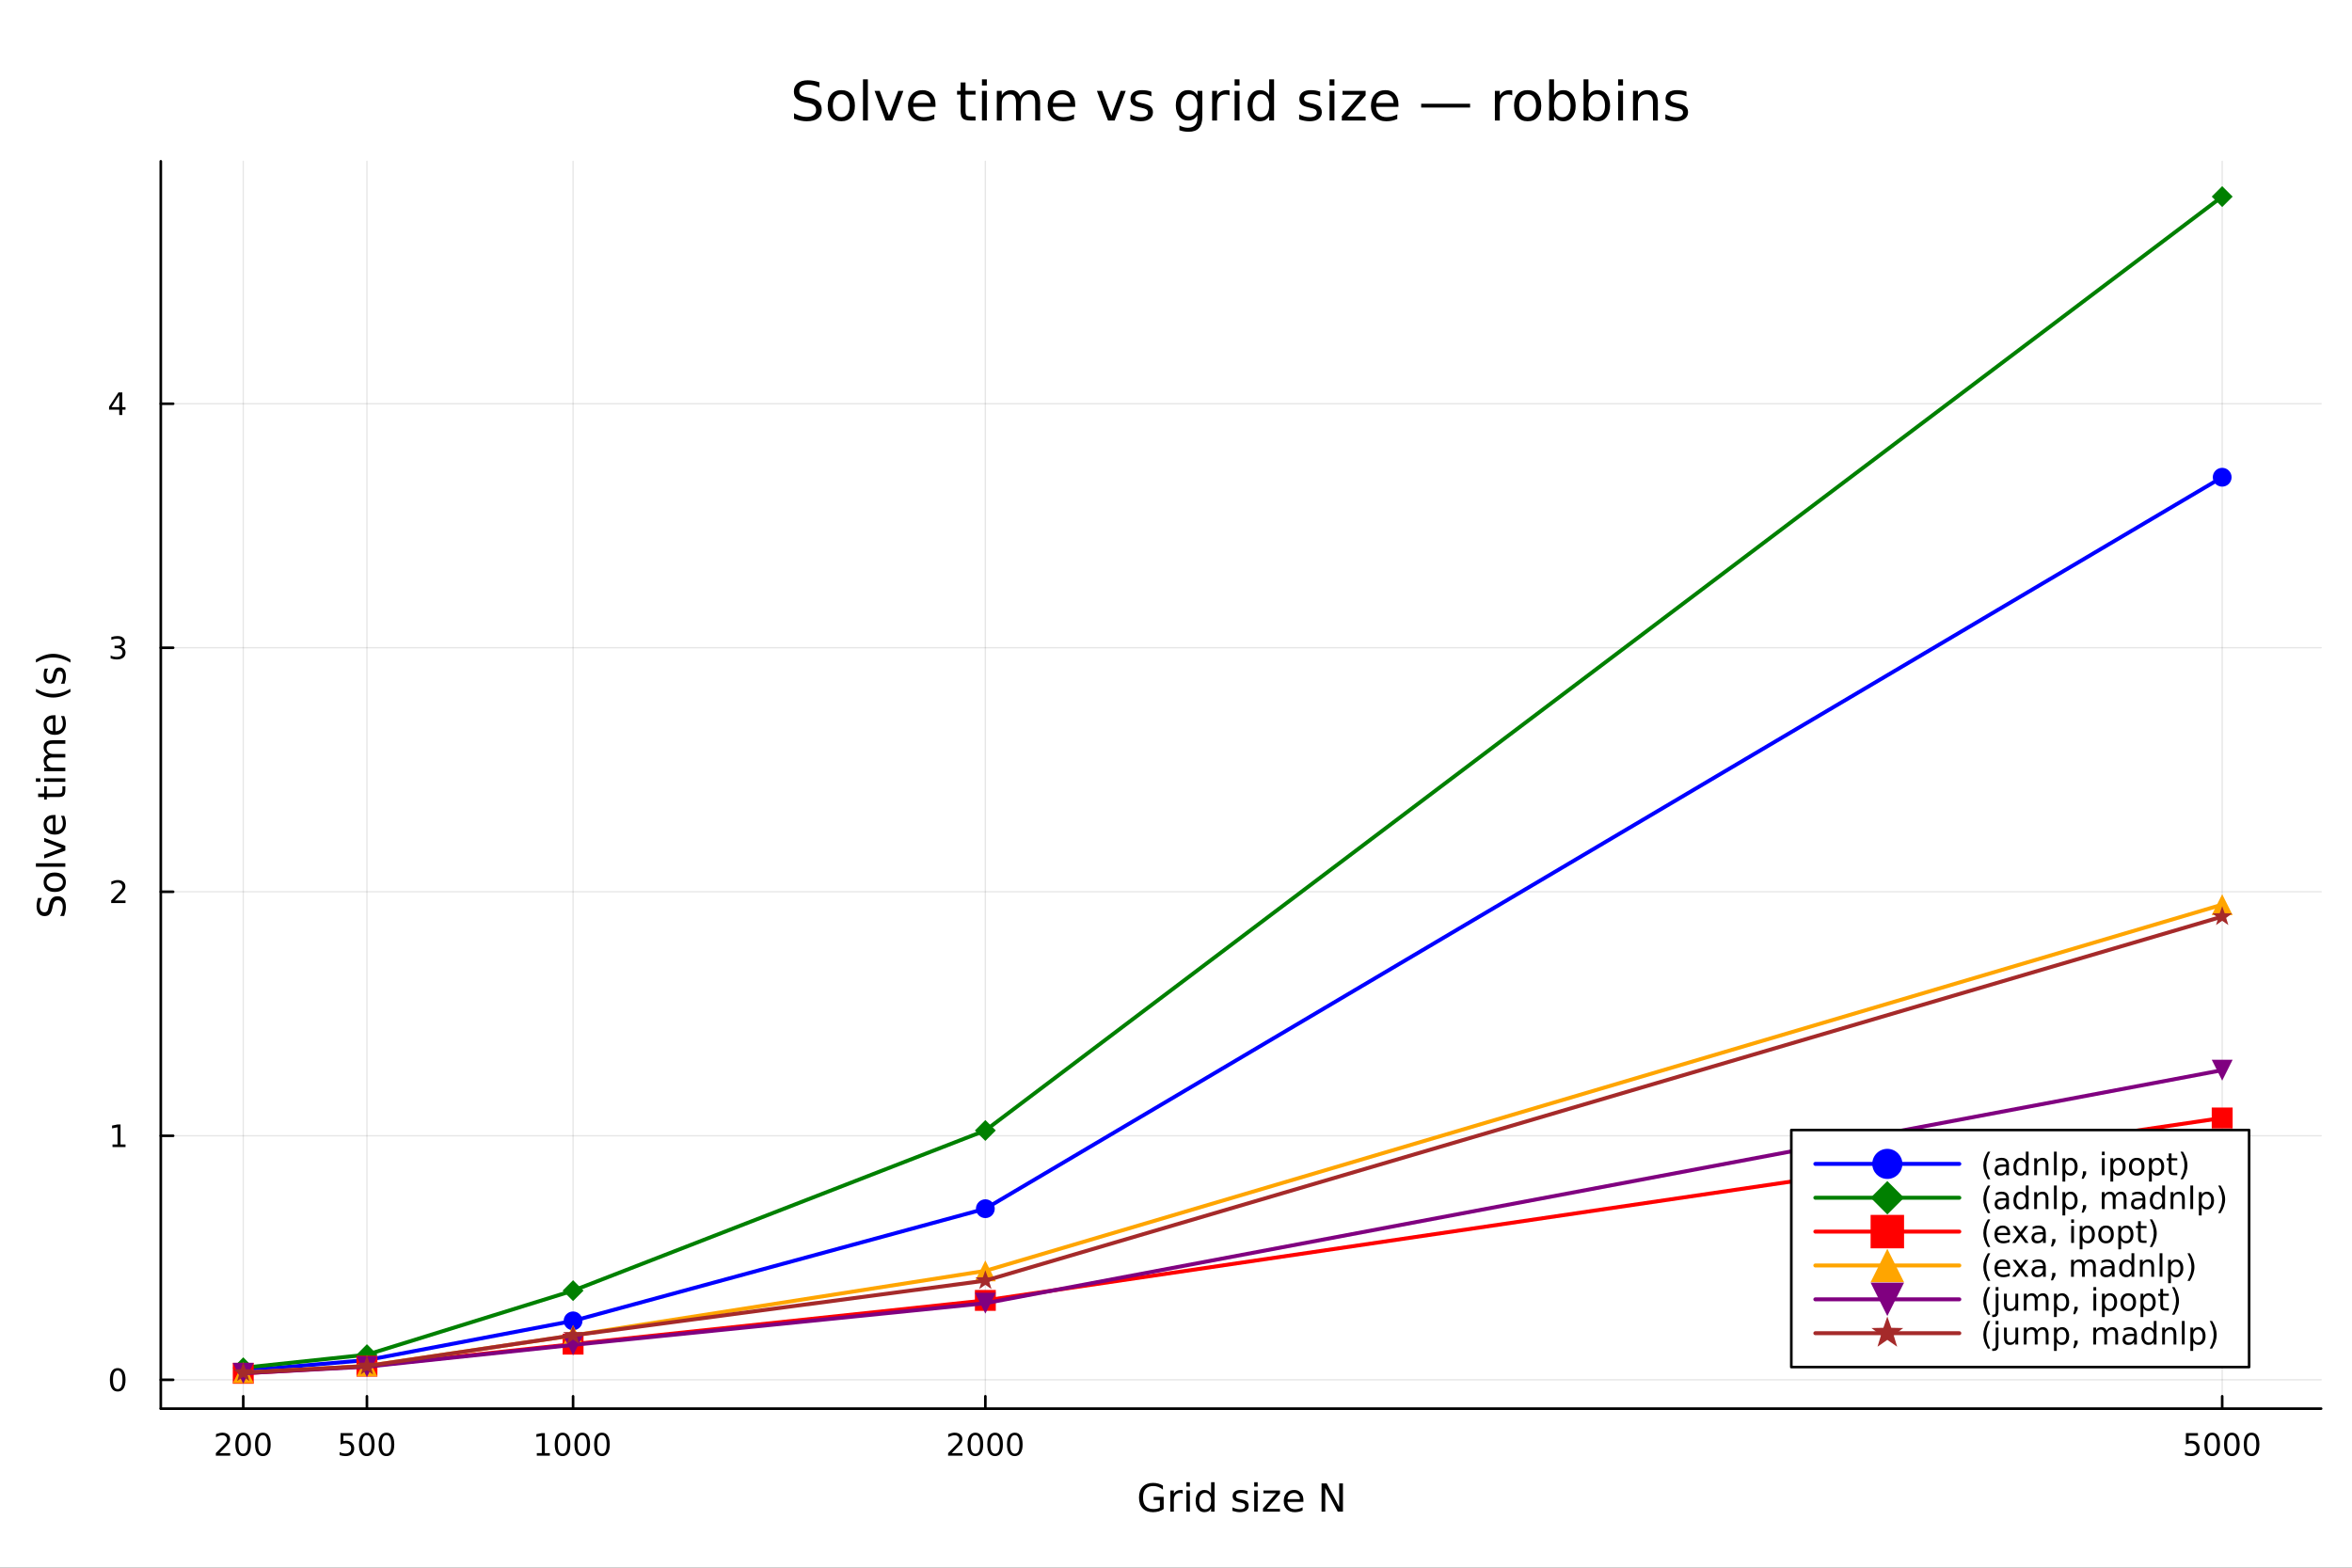 <?xml version="1.0" encoding="utf-8"?>
<svg xmlns="http://www.w3.org/2000/svg" xmlns:xlink="http://www.w3.org/1999/xlink" width="900" height="600" viewBox="0 0 3600 2400">
<rect x="0" y="0" width="3600" height="2400" fill="#333333" stroke="none"/>
<defs>
  <clipPath id="clip770">
    <rect x="0" y="0" width="3600" height="2400"/>
  </clipPath>
</defs>
<path clip-path="url(#clip770)" d="M0 2400 L3600 2400 L3600 0 L0 0  Z" fill="#ffffff" fill-rule="evenodd" fill-opacity="1"/>
<defs>
  <clipPath id="clip771">
    <rect x="720" y="0" width="2521" height="2400"/>
  </clipPath>
</defs>
<path clip-path="url(#clip770)" d="M246.117 2156.51 L3552.76 2156.51 L3552.76 246.944 L246.117 246.944  Z" fill="#ffffff" fill-rule="evenodd" fill-opacity="1"/>
<defs>
  <clipPath id="clip772">
    <rect x="246" y="246" width="3308" height="1911"/>
  </clipPath>
</defs>
<polyline clip-path="url(#clip772)" style="stroke:#000000; stroke-linecap:round; stroke-linejoin:round; stroke-width:2; stroke-opacity:0.1; fill:none" points="372.325,2156.51 372.325,246.944 "/>
<polyline clip-path="url(#clip772)" style="stroke:#000000; stroke-linecap:round; stroke-linejoin:round; stroke-width:2; stroke-opacity:0.1; fill:none" points="561.636,2156.51 561.636,246.944 "/>
<polyline clip-path="url(#clip772)" style="stroke:#000000; stroke-linecap:round; stroke-linejoin:round; stroke-width:2; stroke-opacity:0.1; fill:none" points="877.155,2156.51 877.155,246.944 "/>
<polyline clip-path="url(#clip772)" style="stroke:#000000; stroke-linecap:round; stroke-linejoin:round; stroke-width:2; stroke-opacity:0.1; fill:none" points="1508.19,2156.51 1508.19,246.944 "/>
<polyline clip-path="url(#clip772)" style="stroke:#000000; stroke-linecap:round; stroke-linejoin:round; stroke-width:2; stroke-opacity:0.1; fill:none" points="3401.31,2156.51 3401.31,246.944 "/>
<polyline clip-path="url(#clip772)" style="stroke:#000000; stroke-linecap:round; stroke-linejoin:round; stroke-width:2; stroke-opacity:0.1; fill:none" points="246.117,2112.36 3552.76,2112.36 "/>
<polyline clip-path="url(#clip772)" style="stroke:#000000; stroke-linecap:round; stroke-linejoin:round; stroke-width:2; stroke-opacity:0.1; fill:none" points="246.117,1738.79 3552.76,1738.79 "/>
<polyline clip-path="url(#clip772)" style="stroke:#000000; stroke-linecap:round; stroke-linejoin:round; stroke-width:2; stroke-opacity:0.1; fill:none" points="246.117,1365.22 3552.76,1365.22 "/>
<polyline clip-path="url(#clip772)" style="stroke:#000000; stroke-linecap:round; stroke-linejoin:round; stroke-width:2; stroke-opacity:0.1; fill:none" points="246.117,991.652 3552.76,991.652 "/>
<polyline clip-path="url(#clip772)" style="stroke:#000000; stroke-linecap:round; stroke-linejoin:round; stroke-width:2; stroke-opacity:0.1; fill:none" points="246.117,618.084 3552.76,618.084 "/>
<polyline clip-path="url(#clip770)" style="stroke:#000000; stroke-linecap:round; stroke-linejoin:round; stroke-width:4; stroke-opacity:1; fill:none" points="246.117,2156.51 3552.76,2156.51 "/>
<polyline clip-path="url(#clip770)" style="stroke:#000000; stroke-linecap:round; stroke-linejoin:round; stroke-width:4; stroke-opacity:1; fill:none" points="372.325,2156.51 372.325,2137.61 "/>
<polyline clip-path="url(#clip770)" style="stroke:#000000; stroke-linecap:round; stroke-linejoin:round; stroke-width:4; stroke-opacity:1; fill:none" points="561.636,2156.51 561.636,2137.61 "/>
<polyline clip-path="url(#clip770)" style="stroke:#000000; stroke-linecap:round; stroke-linejoin:round; stroke-width:4; stroke-opacity:1; fill:none" points="877.155,2156.51 877.155,2137.61 "/>
<polyline clip-path="url(#clip770)" style="stroke:#000000; stroke-linecap:round; stroke-linejoin:round; stroke-width:4; stroke-opacity:1; fill:none" points="1508.19,2156.51 1508.19,2137.61 "/>
<polyline clip-path="url(#clip770)" style="stroke:#000000; stroke-linecap:round; stroke-linejoin:round; stroke-width:4; stroke-opacity:1; fill:none" points="3401.31,2156.51 3401.31,2137.61 "/>
<path clip-path="url(#clip770)" d="M336.017 2224.57 L352.337 2224.57 L352.337 2228.51 L330.392 2228.51 L330.392 2224.57 Q333.054 2221.82 337.638 2217.19 Q342.244 2212.54 343.425 2211.19 Q345.67 2208.67 346.55 2206.93 Q347.452 2205.17 347.452 2203.48 Q347.452 2200.73 345.508 2198.99 Q343.587 2197.26 340.485 2197.26 Q338.286 2197.26 335.832 2198.02 Q333.402 2198.79 330.624 2200.34 L330.624 2195.61 Q333.448 2194.48 335.901 2193.9 Q338.355 2193.32 340.392 2193.32 Q345.763 2193.32 348.957 2196.01 Q352.151 2198.69 352.151 2203.18 Q352.151 2205.31 351.341 2207.23 Q350.554 2209.13 348.448 2211.73 Q347.869 2212.4 344.767 2215.61 Q341.665 2218.81 336.017 2224.57 Z" fill="#000000" fill-rule="nonzero" fill-opacity="1" /><path clip-path="url(#clip770)" d="M372.151 2197.03 Q368.54 2197.03 366.712 2200.59 Q364.906 2204.13 364.906 2211.26 Q364.906 2218.37 366.712 2221.93 Q368.54 2225.48 372.151 2225.48 Q375.786 2225.48 377.591 2221.93 Q379.42 2218.37 379.42 2211.26 Q379.42 2204.13 377.591 2200.59 Q375.786 2197.03 372.151 2197.03 M372.151 2193.32 Q377.961 2193.32 381.017 2197.93 Q384.096 2202.51 384.096 2211.26 Q384.096 2219.99 381.017 2224.6 Q377.961 2229.18 372.151 2229.18 Q366.341 2229.18 363.262 2224.6 Q360.207 2219.99 360.207 2211.26 Q360.207 2202.51 363.262 2197.93 Q366.341 2193.32 372.151 2193.32 Z" fill="#000000" fill-rule="nonzero" fill-opacity="1" /><path clip-path="url(#clip770)" d="M402.313 2197.03 Q398.702 2197.03 396.873 2200.59 Q395.068 2204.13 395.068 2211.26 Q395.068 2218.37 396.873 2221.93 Q398.702 2225.48 402.313 2225.48 Q405.947 2225.48 407.753 2221.93 Q409.582 2218.37 409.582 2211.26 Q409.582 2204.13 407.753 2200.59 Q405.947 2197.03 402.313 2197.03 M402.313 2193.32 Q408.123 2193.32 411.179 2197.93 Q414.258 2202.51 414.258 2211.26 Q414.258 2219.99 411.179 2224.6 Q408.123 2229.18 402.313 2229.18 Q396.503 2229.18 393.424 2224.6 Q390.369 2219.99 390.369 2211.26 Q390.369 2202.51 393.424 2197.93 Q396.503 2193.32 402.313 2193.32 Z" fill="#000000" fill-rule="nonzero" fill-opacity="1" /><path clip-path="url(#clip770)" d="M521.255 2193.95 L539.611 2193.95 L539.611 2197.88 L525.537 2197.88 L525.537 2206.36 Q526.555 2206.01 527.574 2205.85 Q528.592 2205.66 529.611 2205.66 Q535.398 2205.66 538.778 2208.83 Q542.157 2212 542.157 2217.42 Q542.157 2223 538.685 2226.1 Q535.213 2229.18 528.893 2229.18 Q526.717 2229.18 524.449 2228.81 Q522.204 2228.44 519.796 2227.7 L519.796 2223 Q521.88 2224.13 524.102 2224.69 Q526.324 2225.24 528.801 2225.24 Q532.805 2225.24 535.143 2223.14 Q537.481 2221.03 537.481 2217.42 Q537.481 2213.81 535.143 2211.7 Q532.805 2209.6 528.801 2209.6 Q526.926 2209.6 525.051 2210.01 Q523.199 2210.43 521.255 2211.31 L521.255 2193.95 Z" fill="#000000" fill-rule="nonzero" fill-opacity="1" /><path clip-path="url(#clip770)" d="M561.37 2197.03 Q557.759 2197.03 555.93 2200.59 Q554.125 2204.13 554.125 2211.26 Q554.125 2218.37 555.93 2221.93 Q557.759 2225.48 561.37 2225.48 Q565.004 2225.48 566.81 2221.93 Q568.639 2218.37 568.639 2211.26 Q568.639 2204.13 566.81 2200.59 Q565.004 2197.03 561.37 2197.03 M561.37 2193.32 Q567.18 2193.32 570.236 2197.93 Q573.314 2202.51 573.314 2211.26 Q573.314 2219.99 570.236 2224.6 Q567.18 2229.18 561.37 2229.18 Q555.56 2229.18 552.481 2224.6 Q549.426 2219.99 549.426 2211.26 Q549.426 2202.51 552.481 2197.93 Q555.56 2193.32 561.37 2193.32 Z" fill="#000000" fill-rule="nonzero" fill-opacity="1" /><path clip-path="url(#clip770)" d="M591.532 2197.03 Q587.921 2197.03 586.092 2200.59 Q584.287 2204.13 584.287 2211.26 Q584.287 2218.37 586.092 2221.93 Q587.921 2225.48 591.532 2225.48 Q595.166 2225.48 596.972 2221.93 Q598.8 2218.37 598.8 2211.26 Q598.8 2204.13 596.972 2200.59 Q595.166 2197.03 591.532 2197.03 M591.532 2193.32 Q597.342 2193.32 600.398 2197.93 Q603.476 2202.51 603.476 2211.26 Q603.476 2219.99 600.398 2224.6 Q597.342 2229.18 591.532 2229.18 Q585.722 2229.18 582.643 2224.6 Q579.588 2219.99 579.588 2211.26 Q579.588 2202.51 582.643 2197.93 Q585.722 2193.32 591.532 2193.32 Z" fill="#000000" fill-rule="nonzero" fill-opacity="1" /><path clip-path="url(#clip770)" d="M821.681 2224.57 L829.32 2224.57 L829.32 2198.21 L821.01 2199.87 L821.01 2195.61 L829.274 2193.95 L833.949 2193.95 L833.949 2224.57 L841.588 2224.57 L841.588 2228.51 L821.681 2228.51 L821.681 2224.57 Z" fill="#000000" fill-rule="nonzero" fill-opacity="1" /><path clip-path="url(#clip770)" d="M861.033 2197.03 Q857.422 2197.03 855.593 2200.59 Q853.787 2204.13 853.787 2211.26 Q853.787 2218.37 855.593 2221.93 Q857.422 2225.48 861.033 2225.48 Q864.667 2225.48 866.472 2221.93 Q868.301 2218.37 868.301 2211.26 Q868.301 2204.13 866.472 2200.59 Q864.667 2197.03 861.033 2197.03 M861.033 2193.32 Q866.843 2193.32 869.898 2197.93 Q872.977 2202.51 872.977 2211.26 Q872.977 2219.99 869.898 2224.6 Q866.843 2229.18 861.033 2229.18 Q855.222 2229.18 852.144 2224.6 Q849.088 2219.99 849.088 2211.26 Q849.088 2202.51 852.144 2197.93 Q855.222 2193.32 861.033 2193.32 Z" fill="#000000" fill-rule="nonzero" fill-opacity="1" /><path clip-path="url(#clip770)" d="M891.195 2197.03 Q887.583 2197.03 885.755 2200.59 Q883.949 2204.13 883.949 2211.26 Q883.949 2218.37 885.755 2221.93 Q887.583 2225.48 891.195 2225.48 Q894.829 2225.48 896.634 2221.93 Q898.463 2218.37 898.463 2211.26 Q898.463 2204.13 896.634 2200.59 Q894.829 2197.03 891.195 2197.03 M891.195 2193.32 Q897.005 2193.32 900.06 2197.93 Q903.139 2202.51 903.139 2211.26 Q903.139 2219.99 900.06 2224.6 Q897.005 2229.18 891.195 2229.18 Q885.384 2229.18 882.306 2224.6 Q879.25 2219.99 879.25 2211.26 Q879.25 2202.51 882.306 2197.93 Q885.384 2193.32 891.195 2193.32 Z" fill="#000000" fill-rule="nonzero" fill-opacity="1" /><path clip-path="url(#clip770)" d="M921.356 2197.03 Q917.745 2197.03 915.917 2200.59 Q914.111 2204.13 914.111 2211.26 Q914.111 2218.37 915.917 2221.93 Q917.745 2225.48 921.356 2225.48 Q924.991 2225.48 926.796 2221.93 Q928.625 2218.37 928.625 2211.26 Q928.625 2204.13 926.796 2200.59 Q924.991 2197.03 921.356 2197.03 M921.356 2193.32 Q927.167 2193.32 930.222 2197.93 Q933.301 2202.51 933.301 2211.26 Q933.301 2219.99 930.222 2224.6 Q927.167 2229.18 921.356 2229.18 Q915.546 2229.18 912.468 2224.6 Q909.412 2219.99 909.412 2211.26 Q909.412 2202.51 912.468 2197.93 Q915.546 2193.32 921.356 2193.32 Z" fill="#000000" fill-rule="nonzero" fill-opacity="1" /><path clip-path="url(#clip770)" d="M1456.8 2224.57 L1473.12 2224.57 L1473.12 2228.51 L1451.18 2228.51 L1451.18 2224.57 Q1453.84 2221.82 1458.42 2217.19 Q1463.03 2212.54 1464.21 2211.19 Q1466.46 2208.67 1467.34 2206.93 Q1468.24 2205.17 1468.24 2203.48 Q1468.24 2200.73 1466.3 2198.99 Q1464.37 2197.26 1461.27 2197.26 Q1459.07 2197.26 1456.62 2198.02 Q1454.19 2198.79 1451.41 2200.34 L1451.41 2195.61 Q1454.24 2194.48 1456.69 2193.9 Q1459.14 2193.32 1461.18 2193.32 Q1466.55 2193.32 1469.74 2196.01 Q1472.94 2198.69 1472.94 2203.18 Q1472.94 2205.31 1472.13 2207.23 Q1471.34 2209.13 1469.23 2211.73 Q1468.66 2212.4 1465.55 2215.61 Q1462.45 2218.81 1456.8 2224.57 Z" fill="#000000" fill-rule="nonzero" fill-opacity="1" /><path clip-path="url(#clip770)" d="M1492.94 2197.03 Q1489.33 2197.03 1487.5 2200.59 Q1485.69 2204.13 1485.69 2211.26 Q1485.69 2218.37 1487.5 2221.93 Q1489.33 2225.48 1492.94 2225.48 Q1496.57 2225.48 1498.38 2221.93 Q1500.21 2218.37 1500.21 2211.26 Q1500.21 2204.13 1498.38 2200.59 Q1496.57 2197.03 1492.94 2197.03 M1492.94 2193.32 Q1498.75 2193.32 1501.8 2197.93 Q1504.88 2202.51 1504.88 2211.26 Q1504.88 2219.99 1501.8 2224.6 Q1498.75 2229.18 1492.94 2229.18 Q1487.13 2229.18 1484.05 2224.6 Q1480.99 2219.99 1480.99 2211.26 Q1480.99 2202.51 1484.05 2197.93 Q1487.13 2193.32 1492.94 2193.32 Z" fill="#000000" fill-rule="nonzero" fill-opacity="1" /><path clip-path="url(#clip770)" d="M1523.1 2197.03 Q1519.49 2197.03 1517.66 2200.59 Q1515.86 2204.13 1515.86 2211.26 Q1515.86 2218.37 1517.66 2221.93 Q1519.49 2225.48 1523.1 2225.48 Q1526.73 2225.48 1528.54 2221.93 Q1530.37 2218.37 1530.37 2211.26 Q1530.37 2204.13 1528.54 2200.59 Q1526.73 2197.03 1523.1 2197.03 M1523.1 2193.32 Q1528.91 2193.32 1531.97 2197.93 Q1535.04 2202.51 1535.04 2211.26 Q1535.04 2219.99 1531.97 2224.6 Q1528.91 2229.18 1523.1 2229.18 Q1517.29 2229.18 1514.21 2224.6 Q1511.16 2219.99 1511.16 2211.26 Q1511.16 2202.51 1514.21 2197.93 Q1517.29 2193.32 1523.1 2193.32 Z" fill="#000000" fill-rule="nonzero" fill-opacity="1" /><path clip-path="url(#clip770)" d="M1553.26 2197.03 Q1549.65 2197.03 1547.82 2200.59 Q1546.02 2204.13 1546.02 2211.26 Q1546.02 2218.37 1547.82 2221.93 Q1549.65 2225.48 1553.26 2225.48 Q1556.9 2225.48 1558.7 2221.93 Q1560.53 2218.37 1560.53 2211.26 Q1560.53 2204.13 1558.7 2200.59 Q1556.9 2197.03 1553.26 2197.03 M1553.26 2193.32 Q1559.07 2193.32 1562.13 2197.93 Q1565.21 2202.51 1565.21 2211.26 Q1565.21 2219.99 1562.13 2224.6 Q1559.07 2229.18 1553.26 2229.18 Q1547.45 2229.18 1544.37 2224.6 Q1541.32 2219.99 1541.32 2211.26 Q1541.32 2202.51 1544.37 2197.93 Q1547.45 2193.32 1553.26 2193.32 Z" fill="#000000" fill-rule="nonzero" fill-opacity="1" /><path clip-path="url(#clip770)" d="M3345.84 2193.95 L3364.2 2193.95 L3364.2 2197.88 L3350.13 2197.88 L3350.13 2206.36 Q3351.15 2206.01 3352.16 2205.85 Q3353.18 2205.66 3354.2 2205.66 Q3359.99 2205.66 3363.37 2208.83 Q3366.75 2212 3366.75 2217.42 Q3366.75 2223 3363.27 2226.1 Q3359.8 2229.18 3353.48 2229.18 Q3351.31 2229.18 3349.04 2228.81 Q3346.79 2228.44 3344.39 2227.7 L3344.39 2223 Q3346.47 2224.13 3348.69 2224.69 Q3350.91 2225.24 3353.39 2225.24 Q3357.4 2225.24 3359.73 2223.14 Q3362.07 2221.03 3362.07 2217.42 Q3362.07 2213.81 3359.73 2211.7 Q3357.4 2209.6 3353.39 2209.6 Q3351.52 2209.6 3349.64 2210.01 Q3347.79 2210.43 3345.84 2211.31 L3345.84 2193.95 Z" fill="#000000" fill-rule="nonzero" fill-opacity="1" /><path clip-path="url(#clip770)" d="M3385.96 2197.03 Q3382.35 2197.03 3380.52 2200.59 Q3378.71 2204.13 3378.71 2211.26 Q3378.71 2218.37 3380.52 2221.93 Q3382.35 2225.48 3385.96 2225.48 Q3389.59 2225.48 3391.4 2221.93 Q3393.23 2218.37 3393.23 2211.26 Q3393.23 2204.13 3391.4 2200.59 Q3389.59 2197.03 3385.96 2197.03 M3385.96 2193.32 Q3391.77 2193.32 3394.83 2197.93 Q3397.9 2202.51 3397.9 2211.26 Q3397.9 2219.99 3394.83 2224.6 Q3391.77 2229.18 3385.96 2229.18 Q3380.15 2229.18 3377.07 2224.6 Q3374.02 2219.99 3374.02 2211.26 Q3374.02 2202.51 3377.07 2197.93 Q3380.15 2193.32 3385.96 2193.32 Z" fill="#000000" fill-rule="nonzero" fill-opacity="1" /><path clip-path="url(#clip770)" d="M3416.12 2197.03 Q3412.51 2197.03 3410.68 2200.59 Q3408.88 2204.13 3408.88 2211.26 Q3408.88 2218.37 3410.68 2221.93 Q3412.51 2225.48 3416.12 2225.48 Q3419.76 2225.48 3421.56 2221.93 Q3423.39 2218.37 3423.39 2211.26 Q3423.39 2204.13 3421.56 2200.59 Q3419.76 2197.03 3416.12 2197.03 M3416.12 2193.32 Q3421.93 2193.32 3424.99 2197.93 Q3428.07 2202.51 3428.07 2211.26 Q3428.07 2219.99 3424.99 2224.6 Q3421.93 2229.18 3416.12 2229.18 Q3410.31 2229.18 3407.23 2224.6 Q3404.18 2219.99 3404.18 2211.26 Q3404.18 2202.51 3407.23 2197.93 Q3410.31 2193.32 3416.12 2193.32 Z" fill="#000000" fill-rule="nonzero" fill-opacity="1" /><path clip-path="url(#clip770)" d="M3446.28 2197.03 Q3442.67 2197.03 3440.84 2200.59 Q3439.04 2204.13 3439.04 2211.26 Q3439.04 2218.37 3440.84 2221.93 Q3442.67 2225.48 3446.28 2225.48 Q3449.92 2225.48 3451.72 2221.93 Q3453.55 2218.37 3453.55 2211.26 Q3453.55 2204.13 3451.72 2200.59 Q3449.92 2197.03 3446.28 2197.03 M3446.28 2193.32 Q3452.09 2193.32 3455.15 2197.93 Q3458.23 2202.51 3458.23 2211.26 Q3458.23 2219.99 3455.15 2224.6 Q3452.09 2229.18 3446.28 2229.18 Q3440.47 2229.18 3437.39 2224.6 Q3434.34 2219.99 3434.34 2211.26 Q3434.34 2202.51 3437.39 2197.93 Q3440.47 2193.32 3446.28 2193.32 Z" fill="#000000" fill-rule="nonzero" fill-opacity="1" /><path clip-path="url(#clip770)" d="M1775.32 2308.02 L1775.32 2296.42 L1765.77 2296.42 L1765.77 2291.62 L1781.11 2291.62 L1781.11 2310.17 Q1777.72 2312.57 1773.64 2313.81 Q1769.56 2315.03 1764.93 2315.03 Q1754.8 2315.03 1749.08 2309.12 Q1743.38 2303.19 1743.38 2292.63 Q1743.38 2282.04 1749.08 2276.14 Q1754.8 2270.21 1764.93 2270.21 Q1769.16 2270.21 1772.95 2271.25 Q1776.77 2272.29 1779.98 2274.32 L1779.98 2280.54 Q1776.74 2277.79 1773.09 2276.4 Q1769.45 2275.01 1765.42 2275.01 Q1757.5 2275.01 1753.5 2279.44 Q1749.54 2283.86 1749.54 2292.63 Q1749.54 2301.37 1753.5 2305.8 Q1757.5 2310.22 1765.42 2310.22 Q1768.52 2310.22 1770.95 2309.7 Q1773.38 2309.15 1775.32 2308.02 Z" fill="#000000" fill-rule="nonzero" fill-opacity="1" /><path clip-path="url(#clip770)" d="M1810.33 2286.76 Q1809.43 2286.24 1808.36 2286 Q1807.32 2285.74 1806.05 2285.74 Q1801.53 2285.74 1799.1 2288.7 Q1796.7 2291.62 1796.7 2297.12 L1796.7 2314.19 L1791.35 2314.19 L1791.35 2281.78 L1796.7 2281.78 L1796.7 2286.82 Q1798.38 2283.86 1801.07 2282.45 Q1803.76 2281 1807.61 2281 Q1808.16 2281 1808.83 2281.09 Q1809.49 2281.14 1810.3 2281.29 L1810.33 2286.76 Z" fill="#000000" fill-rule="nonzero" fill-opacity="1" /><path clip-path="url(#clip770)" d="M1815.92 2281.78 L1821.24 2281.78 L1821.24 2314.19 L1815.92 2314.19 L1815.92 2281.78 M1815.92 2269.16 L1821.24 2269.16 L1821.24 2275.91 L1815.92 2275.91 L1815.92 2269.16 Z" fill="#000000" fill-rule="nonzero" fill-opacity="1" /><path clip-path="url(#clip770)" d="M1853.7 2286.7 L1853.7 2269.16 L1859.03 2269.16 L1859.03 2314.19 L1853.7 2314.19 L1853.7 2309.33 Q1852.03 2312.22 1849.45 2313.64 Q1846.91 2315.03 1843.32 2315.03 Q1837.44 2315.03 1833.74 2310.34 Q1830.06 2305.65 1830.06 2298.01 Q1830.06 2290.37 1833.74 2285.69 Q1837.44 2281 1843.32 2281 Q1846.91 2281 1849.45 2282.42 Q1852.03 2283.81 1853.7 2286.7 M1835.56 2298.01 Q1835.56 2303.89 1837.96 2307.24 Q1840.39 2310.57 1844.62 2310.57 Q1848.84 2310.57 1851.27 2307.24 Q1853.7 2303.89 1853.7 2298.01 Q1853.7 2292.14 1851.27 2288.81 Q1848.84 2285.46 1844.62 2285.46 Q1840.39 2285.46 1837.96 2288.81 Q1835.56 2292.14 1835.56 2298.01 Z" fill="#000000" fill-rule="nonzero" fill-opacity="1" /><path clip-path="url(#clip770)" d="M1909.49 2282.74 L1909.49 2287.77 Q1907.23 2286.61 1904.8 2286.03 Q1902.37 2285.46 1899.77 2285.46 Q1895.81 2285.46 1893.81 2286.67 Q1891.84 2287.89 1891.84 2290.32 Q1891.84 2292.17 1893.26 2293.24 Q1894.68 2294.28 1898.96 2295.24 L1900.78 2295.64 Q1906.45 2296.86 1908.83 2299.08 Q1911.23 2301.28 1911.23 2305.25 Q1911.23 2309.76 1907.64 2312.39 Q1904.08 2315.03 1897.83 2315.03 Q1895.23 2315.03 1892.39 2314.51 Q1889.58 2314.01 1886.46 2313 L1886.46 2307.5 Q1889.41 2309.04 1892.28 2309.82 Q1895.14 2310.57 1897.95 2310.57 Q1901.71 2310.57 1903.73 2309.3 Q1905.76 2308 1905.76 2305.65 Q1905.76 2303.48 1904.28 2302.32 Q1902.84 2301.17 1897.89 2300.1 L1896.04 2299.66 Q1891.09 2298.62 1888.89 2296.48 Q1886.69 2294.31 1886.69 2290.55 Q1886.69 2285.98 1889.93 2283.49 Q1893.17 2281 1899.13 2281 Q1902.08 2281 1904.69 2281.43 Q1907.29 2281.87 1909.49 2282.74 Z" fill="#000000" fill-rule="nonzero" fill-opacity="1" /><path clip-path="url(#clip770)" d="M1919.71 2281.78 L1925.03 2281.78 L1925.03 2314.19 L1919.71 2314.19 L1919.71 2281.78 M1919.71 2269.16 L1925.03 2269.16 L1925.03 2275.91 L1919.71 2275.91 L1919.71 2269.16 Z" fill="#000000" fill-rule="nonzero" fill-opacity="1" /><path clip-path="url(#clip770)" d="M1933.85 2281.78 L1959.14 2281.78 L1959.14 2286.64 L1939.12 2309.93 L1959.14 2309.93 L1959.14 2314.19 L1933.13 2314.19 L1933.13 2309.33 L1953.15 2286.03 L1933.85 2286.03 L1933.85 2281.78 Z" fill="#000000" fill-rule="nonzero" fill-opacity="1" /><path clip-path="url(#clip770)" d="M1994.99 2296.65 L1994.99 2299.26 L1970.52 2299.26 Q1970.86 2304.75 1973.81 2307.65 Q1976.79 2310.51 1982.09 2310.51 Q1985.16 2310.51 1988.02 2309.76 Q1990.91 2309.01 1993.75 2307.5 L1993.75 2312.54 Q1990.89 2313.75 1987.88 2314.39 Q1984.87 2315.03 1981.77 2315.03 Q1974.02 2315.03 1969.47 2310.51 Q1964.96 2306 1964.96 2298.3 Q1964.96 2290.35 1969.24 2285.69 Q1973.55 2281 1980.85 2281 Q1987.38 2281 1991.18 2285.22 Q1994.99 2289.42 1994.99 2296.65 M1989.67 2295.09 Q1989.61 2290.72 1987.21 2288.12 Q1984.84 2285.51 1980.9 2285.51 Q1976.45 2285.51 1973.76 2288.03 Q1971.09 2290.55 1970.69 2295.12 L1989.67 2295.09 Z" fill="#000000" fill-rule="nonzero" fill-opacity="1" /><path clip-path="url(#clip770)" d="M2022.8 2270.99 L2030.67 2270.99 L2049.83 2307.13 L2049.83 2270.99 L2055.5 2270.99 L2055.5 2314.19 L2047.63 2314.19 L2028.47 2278.05 L2028.47 2314.19 L2022.8 2314.19 L2022.8 2270.99 Z" fill="#000000" fill-rule="nonzero" fill-opacity="1" /><polyline clip-path="url(#clip770)" style="stroke:#000000; stroke-linecap:round; stroke-linejoin:round; stroke-width:4; stroke-opacity:1; fill:none" points="246.117,2156.51 246.117,246.944 "/>
<polyline clip-path="url(#clip770)" style="stroke:#000000; stroke-linecap:round; stroke-linejoin:round; stroke-width:4; stroke-opacity:1; fill:none" points="246.117,2112.36 265.015,2112.36 "/>
<polyline clip-path="url(#clip770)" style="stroke:#000000; stroke-linecap:round; stroke-linejoin:round; stroke-width:4; stroke-opacity:1; fill:none" points="246.117,1738.79 265.015,1738.79 "/>
<polyline clip-path="url(#clip770)" style="stroke:#000000; stroke-linecap:round; stroke-linejoin:round; stroke-width:4; stroke-opacity:1; fill:none" points="246.117,1365.22 265.015,1365.22 "/>
<polyline clip-path="url(#clip770)" style="stroke:#000000; stroke-linecap:round; stroke-linejoin:round; stroke-width:4; stroke-opacity:1; fill:none" points="246.117,991.652 265.015,991.652 "/>
<polyline clip-path="url(#clip770)" style="stroke:#000000; stroke-linecap:round; stroke-linejoin:round; stroke-width:4; stroke-opacity:1; fill:none" points="246.117,618.084 265.015,618.084 "/>
<path clip-path="url(#clip770)" d="M180.173 2098.15 Q176.562 2098.15 174.733 2101.72 Q172.928 2105.26 172.928 2112.39 Q172.928 2119.5 174.733 2123.06 Q176.562 2126.6 180.173 2126.6 Q183.807 2126.6 185.613 2123.06 Q187.441 2119.5 187.441 2112.39 Q187.441 2105.26 185.613 2101.72 Q183.807 2098.15 180.173 2098.15 M180.173 2094.45 Q185.983 2094.45 189.039 2099.06 Q192.117 2103.64 192.117 2112.39 Q192.117 2121.12 189.039 2125.72 Q185.983 2130.31 180.173 2130.31 Q174.363 2130.31 171.284 2125.72 Q168.229 2121.12 168.229 2112.39 Q168.229 2103.64 171.284 2099.06 Q174.363 2094.45 180.173 2094.45 Z" fill="#000000" fill-rule="nonzero" fill-opacity="1" /><path clip-path="url(#clip770)" d="M172.21 1752.13 L179.849 1752.13 L179.849 1725.77 L171.539 1727.43 L171.539 1723.17 L179.803 1721.51 L184.478 1721.51 L184.478 1752.13 L192.117 1752.13 L192.117 1756.07 L172.21 1756.07 L172.21 1752.13 Z" fill="#000000" fill-rule="nonzero" fill-opacity="1" /><path clip-path="url(#clip770)" d="M175.798 1378.56 L192.117 1378.56 L192.117 1382.5 L170.173 1382.5 L170.173 1378.56 Q172.835 1375.81 177.418 1371.18 Q182.025 1366.53 183.205 1365.19 Q185.451 1362.66 186.33 1360.93 Q187.233 1359.17 187.233 1357.48 Q187.233 1354.72 185.289 1352.99 Q183.367 1351.25 180.266 1351.25 Q178.066 1351.25 175.613 1352.01 Q173.182 1352.78 170.404 1354.33 L170.404 1349.61 Q173.229 1348.47 175.682 1347.89 Q178.136 1347.31 180.173 1347.31 Q185.543 1347.31 188.738 1350 Q191.932 1352.69 191.932 1357.18 Q191.932 1359.31 191.122 1361.23 Q190.335 1363.12 188.228 1365.72 Q187.65 1366.39 184.548 1369.61 Q181.446 1372.8 175.798 1378.56 Z" fill="#000000" fill-rule="nonzero" fill-opacity="1" /><path clip-path="url(#clip770)" d="M184.988 990.298 Q188.344 991.015 190.219 993.284 Q192.117 995.552 192.117 998.886 Q192.117 1004 188.599 1006.8 Q185.08 1009.6 178.599 1009.6 Q176.423 1009.6 174.108 1009.16 Q171.817 1008.75 169.363 1007.89 L169.363 1003.38 Q171.307 1004.51 173.622 1005.09 Q175.937 1005.67 178.46 1005.67 Q182.858 1005.67 185.15 1003.93 Q187.465 1002.2 187.465 998.886 Q187.465 995.83 185.312 994.117 Q183.182 992.381 179.363 992.381 L175.335 992.381 L175.335 988.539 L179.548 988.539 Q182.997 988.539 184.826 987.173 Q186.654 985.784 186.654 983.191 Q186.654 980.529 184.756 979.117 Q182.881 977.682 179.363 977.682 Q177.441 977.682 175.242 978.099 Q173.043 978.515 170.404 979.395 L170.404 975.228 Q173.067 974.488 175.381 974.117 Q177.719 973.747 179.779 973.747 Q185.103 973.747 188.205 976.178 Q191.307 978.585 191.307 982.705 Q191.307 985.576 189.664 987.566 Q188.02 989.534 184.988 990.298 Z" fill="#000000" fill-rule="nonzero" fill-opacity="1" /><path clip-path="url(#clip770)" d="M182.534 604.878 L170.729 623.327 L182.534 623.327 L182.534 604.878 M181.307 600.804 L187.187 600.804 L187.187 623.327 L192.117 623.327 L192.117 627.216 L187.187 627.216 L187.187 635.364 L182.534 635.364 L182.534 627.216 L166.932 627.216 L166.932 622.702 L181.307 600.804 Z" fill="#000000" fill-rule="nonzero" fill-opacity="1" /><path clip-path="url(#clip770)" d="M58.19 1374.69 L63.89 1374.69 Q62.299 1378.01 61.518 1380.96 Q60.736 1383.92 60.736 1386.66 Q60.736 1391.44 62.588 1394.04 Q64.44 1396.62 67.854 1396.62 Q70.719 1396.62 72.195 1394.91 Q73.641 1393.17 74.538 1388.37 L75.262 1384.84 Q76.506 1378.3 79.66 1375.21 Q82.785 1372.08 88.051 1372.08 Q94.33 1372.08 97.571 1376.31 Q100.811 1380.5 100.811 1388.63 Q100.811 1391.7 100.117 1395.17 Q99.422 1398.61 98.063 1402.32 L92.044 1402.32 Q94.041 1398.76 95.053 1395.34 Q96.066 1391.93 96.066 1388.63 Q96.066 1383.63 94.099 1380.91 Q92.131 1378.19 88.485 1378.19 Q85.302 1378.19 83.508 1380.15 Q81.714 1382.09 80.817 1386.55 L80.123 1390.11 Q78.821 1396.65 76.043 1399.57 Q73.265 1402.49 68.317 1402.49 Q62.588 1402.49 59.29 1398.47 Q55.991 1394.42 55.991 1387.33 Q55.991 1384.29 56.541 1381.14 Q57.091 1377.98 58.19 1374.69 Z" fill="#000000" fill-rule="nonzero" fill-opacity="1" /><path clip-path="url(#clip770)" d="M71.298 1350.64 Q71.298 1354.92 74.654 1357.41 Q77.982 1359.9 83.798 1359.9 Q89.614 1359.9 92.97 1357.44 Q96.297 1354.95 96.297 1350.64 Q96.297 1346.39 92.941 1343.9 Q89.585 1341.41 83.798 1341.41 Q78.04 1341.41 74.683 1343.9 Q71.298 1346.39 71.298 1350.64 M66.784 1350.64 Q66.784 1343.7 71.298 1339.73 Q75.811 1335.77 83.798 1335.77 Q91.755 1335.77 96.297 1339.73 Q100.811 1343.7 100.811 1350.64 Q100.811 1357.61 96.297 1361.58 Q91.755 1365.51 83.798 1365.51 Q75.811 1365.51 71.298 1361.58 Q66.784 1357.61 66.784 1350.64 Z" fill="#000000" fill-rule="nonzero" fill-opacity="1" /><path clip-path="url(#clip770)" d="M54.949 1326.94 L54.949 1321.62 L99.972 1321.62 L99.972 1326.94 L54.949 1326.94 Z" fill="#000000" fill-rule="nonzero" fill-opacity="1" /><path clip-path="url(#clip770)" d="M67.565 1314.3 L67.565 1308.66 L94.764 1298.53 L67.565 1288.4 L67.565 1282.76 L99.972 1294.91 L99.972 1302.15 L67.565 1314.3 Z" fill="#000000" fill-rule="nonzero" fill-opacity="1" /><path clip-path="url(#clip770)" d="M82.438 1247.69 L85.042 1247.69 L85.042 1272.17 Q90.54 1271.82 93.433 1268.87 Q96.297 1265.89 96.297 1260.59 Q96.297 1257.53 95.545 1254.66 Q94.793 1251.77 93.288 1248.93 L98.323 1248.93 Q99.538 1251.8 100.175 1254.81 Q100.811 1257.82 100.811 1260.91 Q100.811 1268.67 96.297 1273.21 Q91.784 1277.72 84.087 1277.72 Q76.13 1277.72 71.471 1273.44 Q66.784 1269.13 66.784 1261.84 Q66.784 1255.3 71.008 1251.51 Q75.204 1247.69 82.438 1247.69 M80.875 1253.01 Q76.506 1253.07 73.902 1255.47 Q71.298 1257.85 71.298 1261.78 Q71.298 1266.24 73.815 1268.93 Q76.332 1271.59 80.904 1271.99 L80.875 1253.01 Z" fill="#000000" fill-rule="nonzero" fill-opacity="1" /><path clip-path="url(#clip770)" d="M58.364 1214.85 L67.565 1214.85 L67.565 1203.88 L71.703 1203.88 L71.703 1214.85 L89.295 1214.85 Q93.259 1214.85 94.388 1213.78 Q95.516 1212.68 95.516 1209.35 L95.516 1203.88 L99.972 1203.88 L99.972 1209.35 Q99.972 1215.51 97.686 1217.86 Q95.372 1220.2 89.295 1220.2 L71.703 1220.2 L71.703 1224.11 L67.565 1224.11 L67.565 1220.2 L58.364 1220.2 L58.364 1214.85 Z" fill="#000000" fill-rule="nonzero" fill-opacity="1" /><path clip-path="url(#clip770)" d="M67.565 1196.88 L67.565 1191.56 L99.972 1191.56 L99.972 1196.88 L67.565 1196.88 M54.949 1196.88 L54.949 1191.56 L61.691 1191.56 L61.691 1196.88 L54.949 1196.88 Z" fill="#000000" fill-rule="nonzero" fill-opacity="1" /><path clip-path="url(#clip770)" d="M73.786 1155.18 Q70.198 1153.19 68.491 1150.41 Q66.784 1147.63 66.784 1143.87 Q66.784 1138.81 70.343 1136.06 Q73.873 1133.31 80.412 1133.31 L99.972 1133.31 L99.972 1138.66 L80.586 1138.66 Q75.927 1138.66 73.67 1140.31 Q71.413 1141.96 71.413 1145.35 Q71.413 1149.48 74.162 1151.89 Q76.911 1154.29 81.656 1154.29 L99.972 1154.29 L99.972 1159.64 L80.586 1159.64 Q75.898 1159.64 73.67 1161.29 Q71.413 1162.94 71.413 1166.38 Q71.413 1170.46 74.191 1172.86 Q76.94 1175.26 81.656 1175.26 L99.972 1175.26 L99.972 1180.62 L67.565 1180.62 L67.565 1175.26 L72.6 1175.26 Q69.619 1173.44 68.202 1170.9 Q66.784 1168.35 66.784 1164.85 Q66.784 1161.32 68.578 1158.86 Q70.372 1156.37 73.786 1155.18 Z" fill="#000000" fill-rule="nonzero" fill-opacity="1" /><path clip-path="url(#clip770)" d="M82.438 1094.97 L85.042 1094.97 L85.042 1119.45 Q90.54 1119.1 93.433 1116.15 Q96.297 1113.17 96.297 1107.88 Q96.297 1104.81 95.545 1101.94 Q94.793 1099.05 93.288 1096.21 L98.323 1096.21 Q99.538 1099.08 100.175 1102.09 Q100.811 1105.1 100.811 1108.19 Q100.811 1115.95 96.297 1120.49 Q91.784 1125 84.087 1125 Q76.13 1125 71.471 1120.72 Q66.784 1116.41 66.784 1109.12 Q66.784 1102.58 71.008 1098.79 Q75.204 1094.97 82.438 1094.97 M80.875 1100.29 Q76.506 1100.35 73.902 1102.75 Q71.298 1105.13 71.298 1109.06 Q71.298 1113.52 73.815 1116.21 Q76.332 1118.87 80.904 1119.28 L80.875 1100.29 Z" fill="#000000" fill-rule="nonzero" fill-opacity="1" /><path clip-path="url(#clip770)" d="M55.007 1054.61 Q61.662 1058.48 68.173 1060.36 Q74.683 1062.24 81.367 1062.24 Q88.051 1062.24 94.619 1060.36 Q101.159 1058.45 107.785 1054.61 L107.785 1059.24 Q100.985 1063.58 94.417 1065.75 Q87.849 1067.89 81.367 1067.89 Q74.915 1067.89 68.375 1065.75 Q61.836 1063.6 55.007 1059.24 L55.007 1054.61 Z" fill="#000000" fill-rule="nonzero" fill-opacity="1" /><path clip-path="url(#clip770)" d="M68.52 1023.62 L73.555 1023.62 Q72.397 1025.87 71.819 1028.3 Q71.24 1030.73 71.24 1033.34 Q71.24 1037.3 72.455 1039.3 Q73.67 1041.27 76.101 1041.27 Q77.953 1041.27 79.023 1039.85 Q80.065 1038.43 81.02 1034.15 L81.425 1032.33 Q82.64 1026.65 84.868 1024.28 Q87.067 1021.88 91.031 1021.88 Q95.545 1021.88 98.178 1025.47 Q100.811 1029.03 100.811 1035.28 Q100.811 1037.88 100.291 1040.72 Q99.799 1043.52 98.786 1046.65 L93.288 1046.65 Q94.822 1043.7 95.603 1040.83 Q96.355 1037.97 96.355 1035.16 Q96.355 1031.4 95.082 1029.37 Q93.78 1027.35 91.436 1027.35 Q89.266 1027.35 88.109 1028.82 Q86.951 1030.27 85.881 1035.22 L85.447 1037.07 Q84.405 1042.02 82.264 1044.22 Q80.094 1046.42 76.332 1046.42 Q71.761 1046.42 69.272 1043.18 Q66.784 1039.94 66.784 1033.98 Q66.784 1031.02 67.218 1028.42 Q67.652 1025.82 68.52 1023.62 Z" fill="#000000" fill-rule="nonzero" fill-opacity="1" /><path clip-path="url(#clip770)" d="M55.007 1014.24 L55.007 1009.61 Q61.836 1005.27 68.375 1003.13 Q74.915 1000.96 81.367 1000.96 Q87.849 1000.96 94.417 1003.13 Q100.985 1005.27 107.785 1009.61 L107.785 1014.24 Q101.159 1010.39 94.619 1008.51 Q88.051 1006.6 81.367 1006.6 Q74.683 1006.6 68.173 1008.51 Q61.662 1010.39 55.007 1014.24 Z" fill="#000000" fill-rule="nonzero" fill-opacity="1" /><path clip-path="url(#clip770)" d="M1254.07 125.969 L1254.07 133.949 Q1249.41 131.721 1245.28 130.627 Q1241.14 129.534 1237.3 129.534 Q1230.61 129.534 1226.97 132.126 Q1223.36 134.719 1223.36 139.499 Q1223.36 143.509 1225.75 145.575 Q1228.18 147.601 1234.91 148.857 L1239.85 149.869 Q1249 151.611 1253.34 156.027 Q1257.71 160.402 1257.71 167.774 Q1257.71 176.565 1251.8 181.102 Q1245.92 185.639 1234.54 185.639 Q1230.25 185.639 1225.39 184.667 Q1220.57 183.694 1215.38 181.79 L1215.38 173.365 Q1220.36 176.16 1225.14 177.577 Q1229.92 178.995 1234.54 178.995 Q1241.55 178.995 1245.36 176.241 Q1249.17 173.486 1249.17 168.382 Q1249.17 163.926 1246.41 161.414 Q1243.7 158.903 1237.46 157.647 L1232.48 156.675 Q1223.32 154.852 1219.23 150.963 Q1215.14 147.074 1215.14 140.147 Q1215.14 132.126 1220.77 127.508 Q1226.44 122.89 1236.36 122.89 Q1240.62 122.89 1245.03 123.66 Q1249.45 124.43 1254.07 125.969 Z" fill="#000000" fill-rule="nonzero" fill-opacity="1" /><path clip-path="url(#clip770)" d="M1287.73 144.32 Q1281.73 144.32 1278.25 149.019 Q1274.77 153.677 1274.77 161.819 Q1274.77 169.962 1278.21 174.661 Q1281.69 179.319 1287.73 179.319 Q1293.68 179.319 1297.17 174.62 Q1300.65 169.921 1300.65 161.819 Q1300.65 153.758 1297.17 149.059 Q1293.68 144.32 1287.73 144.32 M1287.73 138 Q1297.45 138 1303 144.32 Q1308.55 150.639 1308.55 161.819 Q1308.55 172.959 1303 179.319 Q1297.45 185.639 1287.73 185.639 Q1277.97 185.639 1272.42 179.319 Q1266.91 172.959 1266.91 161.819 Q1266.91 150.639 1272.42 144.32 Q1277.97 138 1287.73 138 Z" fill="#000000" fill-rule="nonzero" fill-opacity="1" /><path clip-path="url(#clip770)" d="M1320.91 121.432 L1328.36 121.432 L1328.36 184.464 L1320.91 184.464 L1320.91 121.432 Z" fill="#000000" fill-rule="nonzero" fill-opacity="1" /><path clip-path="url(#clip770)" d="M1338.61 139.094 L1346.51 139.094 L1360.69 177.172 L1374.86 139.094 L1382.76 139.094 L1365.75 184.464 L1355.62 184.464 L1338.61 139.094 Z" fill="#000000" fill-rule="nonzero" fill-opacity="1" /><path clip-path="url(#clip770)" d="M1431.86 159.916 L1431.86 163.561 L1397.59 163.561 Q1398.08 171.258 1402.21 175.309 Q1406.38 179.319 1413.79 179.319 Q1418.09 179.319 1422.1 178.266 Q1426.15 177.213 1430.12 175.106 L1430.12 182.155 Q1426.11 183.856 1421.9 184.748 Q1417.68 185.639 1413.35 185.639 Q1402.49 185.639 1396.13 179.319 Q1389.81 173 1389.81 162.225 Q1389.81 151.085 1395.81 144.563 Q1401.84 138 1412.05 138 Q1421.21 138 1426.51 143.914 Q1431.86 149.788 1431.86 159.916 M1424.41 157.728 Q1424.33 151.611 1420.96 147.965 Q1417.64 144.32 1412.13 144.32 Q1405.89 144.32 1402.13 147.844 Q1398.4 151.368 1397.83 157.769 L1424.41 157.728 Z" fill="#000000" fill-rule="nonzero" fill-opacity="1" /><path clip-path="url(#clip770)" d="M1477.84 126.212 L1477.84 139.094 L1493.19 139.094 L1493.19 144.887 L1477.84 144.887 L1477.84 169.516 Q1477.84 175.066 1479.34 176.646 Q1480.88 178.226 1485.54 178.226 L1493.19 178.226 L1493.19 184.464 L1485.54 184.464 Q1476.91 184.464 1473.63 181.264 Q1470.34 178.023 1470.34 169.516 L1470.34 144.887 L1464.88 144.887 L1464.88 139.094 L1470.34 139.094 L1470.34 126.212 L1477.84 126.212 Z" fill="#000000" fill-rule="nonzero" fill-opacity="1" /><path clip-path="url(#clip770)" d="M1502.99 139.094 L1510.45 139.094 L1510.45 184.464 L1502.99 184.464 L1502.99 139.094 M1502.99 121.432 L1510.45 121.432 L1510.45 130.871 L1502.99 130.871 L1502.99 121.432 Z" fill="#000000" fill-rule="nonzero" fill-opacity="1" /><path clip-path="url(#clip770)" d="M1561.37 147.803 Q1564.16 142.78 1568.05 140.39 Q1571.94 138 1577.21 138 Q1584.3 138 1588.14 142.983 Q1591.99 147.925 1591.99 157.08 L1591.99 184.464 L1584.5 184.464 L1584.5 157.323 Q1584.5 150.801 1582.19 147.641 Q1579.88 144.482 1575.14 144.482 Q1569.35 144.482 1565.99 148.33 Q1562.62 152.178 1562.62 158.822 L1562.62 184.464 L1555.13 184.464 L1555.13 157.323 Q1555.13 150.76 1552.82 147.641 Q1550.51 144.482 1545.69 144.482 Q1539.98 144.482 1536.62 148.37 Q1533.26 152.219 1533.26 158.822 L1533.26 184.464 L1525.76 184.464 L1525.76 139.094 L1533.26 139.094 L1533.26 146.142 Q1535.81 141.97 1539.37 139.985 Q1542.94 138 1547.84 138 Q1552.78 138 1556.22 140.512 Q1559.71 143.023 1561.37 147.803 Z" fill="#000000" fill-rule="nonzero" fill-opacity="1" /><path clip-path="url(#clip770)" d="M1645.67 159.916 L1645.67 163.561 L1611.4 163.561 Q1611.88 171.258 1616.02 175.309 Q1620.19 179.319 1627.6 179.319 Q1631.89 179.319 1635.91 178.266 Q1639.96 177.213 1643.93 175.106 L1643.93 182.155 Q1639.92 183.856 1635.7 184.748 Q1631.49 185.639 1627.16 185.639 Q1616.3 185.639 1609.94 179.319 Q1603.62 173 1603.62 162.225 Q1603.62 151.085 1609.61 144.563 Q1615.65 138 1625.86 138 Q1635.01 138 1640.32 143.914 Q1645.67 149.788 1645.67 159.916 M1638.21 157.728 Q1638.13 151.611 1634.77 147.965 Q1631.45 144.32 1625.94 144.32 Q1619.7 144.32 1615.93 147.844 Q1612.21 151.368 1611.64 157.769 L1638.21 157.728 Z" fill="#000000" fill-rule="nonzero" fill-opacity="1" /><path clip-path="url(#clip770)" d="M1678.93 139.094 L1686.82 139.094 L1701 177.172 L1715.18 139.094 L1723.08 139.094 L1706.07 184.464 L1695.94 184.464 L1678.93 139.094 Z" fill="#000000" fill-rule="nonzero" fill-opacity="1" /><path clip-path="url(#clip770)" d="M1762.29 140.431 L1762.29 147.479 Q1759.13 145.859 1755.73 145.049 Q1752.33 144.239 1748.68 144.239 Q1743.13 144.239 1740.34 145.94 Q1737.58 147.641 1737.58 151.044 Q1737.58 153.637 1739.57 155.135 Q1741.55 156.594 1747.55 157.931 L1750.1 158.498 Q1758.04 160.199 1761.36 163.318 Q1764.72 166.397 1764.72 171.947 Q1764.72 178.266 1759.7 181.952 Q1754.72 185.639 1745.97 185.639 Q1742.32 185.639 1738.35 184.91 Q1734.42 184.221 1730.05 182.803 L1730.05 175.106 Q1734.18 177.253 1738.19 178.347 Q1742.2 179.4 1746.13 179.4 Q1751.4 179.4 1754.23 177.618 Q1757.07 175.795 1757.07 172.514 Q1757.07 169.476 1755 167.855 Q1752.98 166.235 1746.05 164.736 L1743.46 164.128 Q1736.53 162.67 1733.45 159.672 Q1730.37 156.634 1730.37 151.368 Q1730.37 144.968 1734.91 141.484 Q1739.45 138 1747.79 138 Q1751.92 138 1755.57 138.608 Q1759.21 139.215 1762.29 140.431 Z" fill="#000000" fill-rule="nonzero" fill-opacity="1" /><path clip-path="url(#clip770)" d="M1832.82 161.252 Q1832.82 153.151 1829.46 148.695 Q1826.14 144.239 1820.1 144.239 Q1814.1 144.239 1810.74 148.695 Q1807.42 153.151 1807.42 161.252 Q1807.42 169.314 1810.74 173.77 Q1814.1 178.226 1820.1 178.226 Q1826.14 178.226 1829.46 173.77 Q1832.82 169.314 1832.82 161.252 M1840.27 178.833 Q1840.27 190.419 1835.13 196.05 Q1829.98 201.721 1819.37 201.721 Q1815.44 201.721 1811.96 201.113 Q1808.47 200.546 1805.19 199.331 L1805.19 192.08 Q1808.47 193.862 1811.67 194.713 Q1814.87 195.563 1818.2 195.563 Q1825.53 195.563 1829.17 191.715 Q1832.82 187.907 1832.82 180.17 L1832.82 176.484 Q1830.51 180.494 1826.91 182.479 Q1823.3 184.464 1818.28 184.464 Q1809.93 184.464 1804.83 178.104 Q1799.72 171.744 1799.72 161.252 Q1799.72 150.72 1804.83 144.36 Q1809.93 138 1818.28 138 Q1823.3 138 1826.91 139.985 Q1830.51 141.97 1832.82 145.98 L1832.82 139.094 L1840.27 139.094 L1840.27 178.833 Z" fill="#000000" fill-rule="nonzero" fill-opacity="1" /><path clip-path="url(#clip770)" d="M1881.92 146.061 Q1880.66 145.332 1879.16 145.008 Q1877.7 144.644 1875.92 144.644 Q1869.6 144.644 1866.2 148.776 Q1862.84 152.867 1862.84 160.564 L1862.84 184.464 L1855.34 184.464 L1855.34 139.094 L1862.84 139.094 L1862.84 146.142 Q1865.19 142.011 1868.95 140.026 Q1872.72 138 1878.11 138 Q1878.88 138 1879.81 138.122 Q1880.74 138.203 1881.88 138.405 L1881.92 146.061 Z" fill="#000000" fill-rule="nonzero" fill-opacity="1" /><path clip-path="url(#clip770)" d="M1889.73 139.094 L1897.19 139.094 L1897.19 184.464 L1889.73 184.464 L1889.73 139.094 M1889.73 121.432 L1897.19 121.432 L1897.19 130.871 L1889.73 130.871 L1889.73 121.432 Z" fill="#000000" fill-rule="nonzero" fill-opacity="1" /><path clip-path="url(#clip770)" d="M1942.64 145.98 L1942.64 121.432 L1950.09 121.432 L1950.09 184.464 L1942.64 184.464 L1942.64 177.658 Q1940.29 181.709 1936.68 183.694 Q1933.12 185.639 1928.1 185.639 Q1919.87 185.639 1914.69 179.076 Q1909.54 172.514 1909.54 161.819 Q1909.54 151.125 1914.69 144.563 Q1919.87 138 1928.1 138 Q1933.12 138 1936.68 139.985 Q1940.29 141.93 1942.64 145.98 M1917.24 161.819 Q1917.24 170.043 1920.6 174.742 Q1924.01 179.4 1929.92 179.4 Q1935.83 179.4 1939.24 174.742 Q1942.64 170.043 1942.64 161.819 Q1942.64 153.596 1939.24 148.938 Q1935.83 144.239 1929.92 144.239 Q1924.01 144.239 1920.6 148.938 Q1917.24 153.596 1917.24 161.819 Z" fill="#000000" fill-rule="nonzero" fill-opacity="1" /><path clip-path="url(#clip770)" d="M2020.74 140.431 L2020.74 147.479 Q2017.58 145.859 2014.18 145.049 Q2010.78 144.239 2007.13 144.239 Q2001.58 144.239 1998.79 145.94 Q1996.03 147.641 1996.03 151.044 Q1996.03 153.637 1998.02 155.135 Q2000 156.594 2006 157.931 L2008.55 158.498 Q2016.49 160.199 2019.81 163.318 Q2023.17 166.397 2023.17 171.947 Q2023.17 178.266 2018.15 181.952 Q2013.17 185.639 2004.42 185.639 Q2000.77 185.639 1996.8 184.91 Q1992.87 184.221 1988.5 182.803 L1988.5 175.106 Q1992.63 177.253 1996.64 178.347 Q2000.65 179.4 2004.58 179.4 Q2009.84 179.4 2012.68 177.618 Q2015.52 175.795 2015.52 172.514 Q2015.52 169.476 2013.45 167.855 Q2011.42 166.235 2004.5 164.736 L2001.9 164.128 Q1994.98 162.67 1991.9 159.672 Q1988.82 156.634 1988.82 151.368 Q1988.82 144.968 1993.36 141.484 Q1997.89 138 2006.24 138 Q2010.37 138 2014.02 138.608 Q2017.66 139.215 2020.74 140.431 Z" fill="#000000" fill-rule="nonzero" fill-opacity="1" /><path clip-path="url(#clip770)" d="M2035.04 139.094 L2042.49 139.094 L2042.49 184.464 L2035.04 184.464 L2035.04 139.094 M2035.04 121.432 L2042.49 121.432 L2042.49 130.871 L2035.04 130.871 L2035.04 121.432 Z" fill="#000000" fill-rule="nonzero" fill-opacity="1" /><path clip-path="url(#clip770)" d="M2054.85 139.094 L2090.25 139.094 L2090.25 145.899 L2062.22 178.509 L2090.25 178.509 L2090.25 184.464 L2053.84 184.464 L2053.84 177.658 L2081.87 145.049 L2054.85 145.049 L2054.85 139.094 Z" fill="#000000" fill-rule="nonzero" fill-opacity="1" /><path clip-path="url(#clip770)" d="M2140.45 159.916 L2140.45 163.561 L2106.17 163.561 Q2106.66 171.258 2110.79 175.309 Q2114.96 179.319 2122.38 179.319 Q2126.67 179.319 2130.68 178.266 Q2134.73 177.213 2138.7 175.106 L2138.7 182.155 Q2134.69 183.856 2130.48 184.748 Q2126.27 185.639 2121.93 185.639 Q2111.08 185.639 2104.72 179.319 Q2098.4 173 2098.4 162.225 Q2098.4 151.085 2104.39 144.563 Q2110.43 138 2120.64 138 Q2129.79 138 2135.1 143.914 Q2140.45 149.788 2140.45 159.916 M2132.99 157.728 Q2132.91 151.611 2129.55 147.965 Q2126.23 144.32 2120.72 144.32 Q2114.48 144.32 2110.71 147.844 Q2106.98 151.368 2106.42 157.769 L2132.99 157.728 Z" fill="#000000" fill-rule="nonzero" fill-opacity="1" /><path clip-path="url(#clip770)" d="M2175.28 158.822 L2250.14 158.822 L2250.14 164.655 L2175.28 164.655 L2175.28 158.822 Z" fill="#000000" fill-rule="nonzero" fill-opacity="1" /><path clip-path="url(#clip770)" d="M2314.67 146.061 Q2313.42 145.332 2311.92 145.008 Q2310.46 144.644 2308.68 144.644 Q2302.36 144.644 2298.96 148.776 Q2295.59 152.867 2295.59 160.564 L2295.59 184.464 L2288.1 184.464 L2288.1 139.094 L2295.59 139.094 L2295.59 146.142 Q2297.94 142.011 2301.71 140.026 Q2305.48 138 2310.87 138 Q2311.64 138 2312.57 138.122 Q2313.5 138.203 2314.63 138.405 L2314.67 146.061 Z" fill="#000000" fill-rule="nonzero" fill-opacity="1" /><path clip-path="url(#clip770)" d="M2338.25 144.32 Q2332.26 144.32 2328.77 149.019 Q2325.29 153.677 2325.29 161.819 Q2325.29 169.962 2328.73 174.661 Q2332.21 179.319 2338.25 179.319 Q2344.21 179.319 2347.69 174.62 Q2351.17 169.921 2351.17 161.819 Q2351.17 153.758 2347.69 149.059 Q2344.21 144.32 2338.25 144.32 M2338.25 138 Q2347.97 138 2353.52 144.32 Q2359.07 150.639 2359.07 161.819 Q2359.07 172.959 2353.52 179.319 Q2347.97 185.639 2338.25 185.639 Q2328.49 185.639 2322.94 179.319 Q2317.43 172.959 2317.43 161.819 Q2317.43 150.639 2322.94 144.32 Q2328.49 138 2338.25 138 Z" fill="#000000" fill-rule="nonzero" fill-opacity="1" /><path clip-path="url(#clip770)" d="M2404 161.819 Q2404 153.596 2400.59 148.938 Q2397.23 144.239 2391.32 144.239 Q2385.4 144.239 2382 148.938 Q2378.64 153.596 2378.64 161.819 Q2378.64 170.043 2382 174.742 Q2385.4 179.4 2391.32 179.4 Q2397.23 179.4 2400.59 174.742 Q2404 170.043 2404 161.819 M2378.64 145.98 Q2380.99 141.93 2384.55 139.985 Q2388.16 138 2393.14 138 Q2401.4 138 2406.55 144.563 Q2411.73 151.125 2411.73 161.819 Q2411.73 172.514 2406.55 179.076 Q2401.4 185.639 2393.14 185.639 Q2388.16 185.639 2384.55 183.694 Q2380.99 181.709 2378.64 177.658 L2378.64 184.464 L2371.14 184.464 L2371.14 121.432 L2378.64 121.432 L2378.64 145.98 Z" fill="#000000" fill-rule="nonzero" fill-opacity="1" /><path clip-path="url(#clip770)" d="M2456.66 161.819 Q2456.66 153.596 2453.26 148.938 Q2449.89 144.239 2443.98 144.239 Q2438.07 144.239 2434.66 148.938 Q2431.3 153.596 2431.3 161.819 Q2431.3 170.043 2434.66 174.742 Q2438.07 179.4 2443.98 179.4 Q2449.89 179.4 2453.26 174.742 Q2456.66 170.043 2456.66 161.819 M2431.3 145.98 Q2433.65 141.93 2437.21 139.985 Q2440.82 138 2445.8 138 Q2454.07 138 2459.21 144.563 Q2464.4 151.125 2464.4 161.819 Q2464.4 172.514 2459.21 179.076 Q2454.07 185.639 2445.8 185.639 Q2440.82 185.639 2437.21 183.694 Q2433.65 181.709 2431.3 177.658 L2431.3 184.464 L2423.81 184.464 L2423.81 121.432 L2431.3 121.432 L2431.3 145.98 Z" fill="#000000" fill-rule="nonzero" fill-opacity="1" /><path clip-path="url(#clip770)" d="M2476.75 139.094 L2484.2 139.094 L2484.2 184.464 L2476.75 184.464 L2476.75 139.094 M2476.75 121.432 L2484.2 121.432 L2484.2 130.871 L2476.75 130.871 L2476.75 121.432 Z" fill="#000000" fill-rule="nonzero" fill-opacity="1" /><path clip-path="url(#clip770)" d="M2537.51 157.08 L2537.51 184.464 L2530.06 184.464 L2530.06 157.323 Q2530.06 150.882 2527.55 147.682 Q2525.04 144.482 2520.01 144.482 Q2513.98 144.482 2510.5 148.33 Q2507.01 152.178 2507.01 158.822 L2507.01 184.464 L2499.52 184.464 L2499.52 139.094 L2507.01 139.094 L2507.01 146.142 Q2509.69 142.051 2513.29 140.026 Q2516.94 138 2521.68 138 Q2529.49 138 2533.5 142.861 Q2537.51 147.682 2537.51 157.08 Z" fill="#000000" fill-rule="nonzero" fill-opacity="1" /><path clip-path="url(#clip770)" d="M2581.31 140.431 L2581.31 147.479 Q2578.15 145.859 2574.74 145.049 Q2571.34 144.239 2567.69 144.239 Q2562.14 144.239 2559.35 145.94 Q2556.59 147.641 2556.59 151.044 Q2556.59 153.637 2558.58 155.135 Q2560.56 156.594 2566.56 157.931 L2569.11 158.498 Q2577.05 160.199 2580.37 163.318 Q2583.74 166.397 2583.74 171.947 Q2583.74 178.266 2578.71 181.952 Q2573.73 185.639 2564.98 185.639 Q2561.33 185.639 2557.36 184.91 Q2553.43 184.221 2549.06 182.803 L2549.06 175.106 Q2553.19 177.253 2557.2 178.347 Q2561.21 179.4 2565.14 179.4 Q2570.41 179.4 2573.24 177.618 Q2576.08 175.795 2576.08 172.514 Q2576.08 169.476 2574.01 167.855 Q2571.99 166.235 2565.06 164.736 L2562.47 164.128 Q2555.54 162.67 2552.46 159.672 Q2549.38 156.634 2549.38 151.368 Q2549.38 144.968 2553.92 141.484 Q2558.46 138 2566.8 138 Q2570.93 138 2574.58 138.608 Q2578.23 139.215 2581.31 140.431 Z" fill="#000000" fill-rule="nonzero" fill-opacity="1" /><polyline clip-path="url(#clip772)" style="stroke:#0000ff; stroke-linecap:round; stroke-linejoin:round; stroke-width:6; stroke-opacity:1; fill:none" points="372.325,2098.34 561.636,2082.19 877.155,2022.15 1508.19,1850.41 3401.31,730.605 "/>
<circle clip-path="url(#clip772)" cx="372.325" cy="2098.34" r="14.4" fill="#0000ff" fill-rule="evenodd" fill-opacity="1" stroke="none"/>
<circle clip-path="url(#clip772)" cx="561.636" cy="2082.19" r="14.4" fill="#0000ff" fill-rule="evenodd" fill-opacity="1" stroke="none"/>
<circle clip-path="url(#clip772)" cx="877.155" cy="2022.15" r="14.4" fill="#0000ff" fill-rule="evenodd" fill-opacity="1" stroke="none"/>
<circle clip-path="url(#clip772)" cx="1508.19" cy="1850.41" r="14.4" fill="#0000ff" fill-rule="evenodd" fill-opacity="1" stroke="none"/>
<circle clip-path="url(#clip772)" cx="3401.31" cy="730.605" r="14.4" fill="#0000ff" fill-rule="evenodd" fill-opacity="1" stroke="none"/>
<polyline clip-path="url(#clip772)" style="stroke:#008000; stroke-linecap:round; stroke-linejoin:round; stroke-width:6; stroke-opacity:1; fill:none" points="372.325,2093.94 561.636,2073.88 877.155,1975.87 1508.19,1730.67 3401.31,300.989 "/>
<path clip-path="url(#clip772)" d="M372.325 2077.94 L356.325 2093.94 L372.325 2109.94 L388.325 2093.94 L372.325 2077.94 Z" fill="#008000" fill-rule="evenodd" fill-opacity="1" stroke="none"/>
<path clip-path="url(#clip772)" d="M561.636 2057.88 L545.636 2073.88 L561.636 2089.88 L577.636 2073.88 L561.636 2057.88 Z" fill="#008000" fill-rule="evenodd" fill-opacity="1" stroke="none"/>
<path clip-path="url(#clip772)" d="M877.155 1959.87 L861.155 1975.87 L877.155 1991.87 L893.155 1975.87 L877.155 1959.87 Z" fill="#008000" fill-rule="evenodd" fill-opacity="1" stroke="none"/>
<path clip-path="url(#clip772)" d="M1508.19 1714.67 L1492.19 1730.67 L1508.19 1746.67 L1524.19 1730.67 L1508.19 1714.67 Z" fill="#008000" fill-rule="evenodd" fill-opacity="1" stroke="none"/>
<path clip-path="url(#clip772)" d="M3401.31 284.989 L3385.31 300.989 L3401.31 316.989 L3417.31 300.989 L3401.31 284.989 Z" fill="#008000" fill-rule="evenodd" fill-opacity="1" stroke="none"/>
<polyline clip-path="url(#clip772)" style="stroke:#ff0000; stroke-linecap:round; stroke-linejoin:round; stroke-width:6; stroke-opacity:1; fill:none" points="372.325,2102.46 561.636,2091.47 877.155,2057.76 1508.19,1990.81 3401.31,1711.54 "/>
<path clip-path="url(#clip772)" d="M356.325 2086.46 L356.325 2118.46 L388.325 2118.46 L388.325 2086.46 L356.325 2086.46 Z" fill="#ff0000" fill-rule="evenodd" fill-opacity="1" stroke="none"/>
<path clip-path="url(#clip772)" d="M545.636 2075.47 L545.636 2107.47 L577.636 2107.47 L577.636 2075.47 L545.636 2075.47 Z" fill="#ff0000" fill-rule="evenodd" fill-opacity="1" stroke="none"/>
<path clip-path="url(#clip772)" d="M861.155 2041.76 L861.155 2073.76 L893.155 2073.76 L893.155 2041.76 L861.155 2041.76 Z" fill="#ff0000" fill-rule="evenodd" fill-opacity="1" stroke="none"/>
<path clip-path="url(#clip772)" d="M1492.19 1974.81 L1492.19 2006.81 L1524.19 2006.81 L1524.19 1974.81 L1492.19 1974.81 Z" fill="#ff0000" fill-rule="evenodd" fill-opacity="1" stroke="none"/>
<path clip-path="url(#clip772)" d="M3385.31 1695.54 L3385.31 1727.54 L3417.31 1727.54 L3417.31 1695.54 L3385.31 1695.54 Z" fill="#ff0000" fill-rule="evenodd" fill-opacity="1" stroke="none"/>
<polyline clip-path="url(#clip772)" style="stroke:#ffa500; stroke-linecap:round; stroke-linejoin:round; stroke-width:6; stroke-opacity:1; fill:none" points="372.325,2101.54 561.636,2091.15 877.155,2044.43 1508.19,1945.58 3401.31,1384.94 "/>
<path clip-path="url(#clip772)" d="M372.325 2085.54 L356.325 2117.54 L388.325 2117.54 L372.325 2085.54 Z" fill="#ffa500" fill-rule="evenodd" fill-opacity="1" stroke="none"/>
<path clip-path="url(#clip772)" d="M561.636 2075.15 L545.636 2107.15 L577.636 2107.15 L561.636 2075.15 Z" fill="#ffa500" fill-rule="evenodd" fill-opacity="1" stroke="none"/>
<path clip-path="url(#clip772)" d="M877.155 2028.43 L861.155 2060.43 L893.155 2060.43 L877.155 2028.43 Z" fill="#ffa500" fill-rule="evenodd" fill-opacity="1" stroke="none"/>
<path clip-path="url(#clip772)" d="M1508.19 1929.58 L1492.19 1961.58 L1524.19 1961.58 L1508.19 1929.58 Z" fill="#ffa500" fill-rule="evenodd" fill-opacity="1" stroke="none"/>
<path clip-path="url(#clip772)" d="M3401.31 1368.94 L3385.31 1400.94 L3417.31 1400.94 L3401.31 1368.94 Z" fill="#ffa500" fill-rule="evenodd" fill-opacity="1" stroke="none"/>
<polyline clip-path="url(#clip772)" style="stroke:#800080; stroke-linecap:round; stroke-linejoin:round; stroke-width:6; stroke-opacity:1; fill:none" points="372.325,2102.33 561.636,2092.25 877.155,2058.9 1508.19,1995.08 3401.31,1638.37 "/>
<path clip-path="url(#clip772)" d="M388.325 2086.33 L356.325 2086.33 L372.325 2118.33 L388.325 2086.33 Z" fill="#800080" fill-rule="evenodd" fill-opacity="1" stroke="none"/>
<path clip-path="url(#clip772)" d="M577.636 2076.25 L545.636 2076.25 L561.636 2108.25 L577.636 2076.25 Z" fill="#800080" fill-rule="evenodd" fill-opacity="1" stroke="none"/>
<path clip-path="url(#clip772)" d="M893.155 2042.9 L861.155 2042.9 L877.155 2074.9 L893.155 2042.9 Z" fill="#800080" fill-rule="evenodd" fill-opacity="1" stroke="none"/>
<path clip-path="url(#clip772)" d="M1524.19 1979.08 L1492.19 1979.08 L1508.19 2011.08 L1524.19 1979.08 Z" fill="#800080" fill-rule="evenodd" fill-opacity="1" stroke="none"/>
<path clip-path="url(#clip772)" d="M3417.31 1622.37 L3385.31 1622.37 L3401.31 1654.37 L3417.31 1622.37 Z" fill="#800080" fill-rule="evenodd" fill-opacity="1" stroke="none"/>
<polyline clip-path="url(#clip772)" style="stroke:#a52a2a; stroke-linecap:round; stroke-linejoin:round; stroke-width:6; stroke-opacity:1; fill:none" points="372.325,2101.39 561.636,2091.29 877.155,2044.32 1508.19,1960.55 3401.31,1403.25 "/>
<path clip-path="url(#clip772)" d="M372.325 2085.39 L368.565 2096.2 L357.109 2096.44 L366.245 2103.37 L362.917 2114.33 L372.325 2107.79 L381.733 2114.33 L378.405 2103.37 L387.541 2096.44 L376.085 2096.2 L372.325 2085.39 Z" fill="#a52a2a" fill-rule="evenodd" fill-opacity="1" stroke="none"/>
<path clip-path="url(#clip772)" d="M561.636 2075.29 L557.876 2086.1 L546.42 2086.34 L555.556 2093.27 L552.228 2104.23 L561.636 2097.69 L571.044 2104.23 L567.716 2093.27 L576.852 2086.34 L565.396 2086.1 L561.636 2075.29 Z" fill="#a52a2a" fill-rule="evenodd" fill-opacity="1" stroke="none"/>
<path clip-path="url(#clip772)" d="M877.155 2028.32 L873.395 2039.14 L861.939 2039.38 L871.075 2046.3 L867.747 2057.26 L877.155 2050.72 L886.563 2057.26 L883.235 2046.3 L892.371 2039.38 L880.915 2039.14 L877.155 2028.32 Z" fill="#a52a2a" fill-rule="evenodd" fill-opacity="1" stroke="none"/>
<path clip-path="url(#clip772)" d="M1508.19 1944.55 L1504.43 1955.36 L1492.98 1955.6 L1502.11 1962.53 L1498.79 1973.49 L1508.19 1966.95 L1517.6 1973.49 L1514.27 1962.53 L1523.41 1955.6 L1511.95 1955.36 L1508.19 1944.55 Z" fill="#a52a2a" fill-rule="evenodd" fill-opacity="1" stroke="none"/>
<path clip-path="url(#clip772)" d="M3401.31 1387.25 L3397.55 1398.07 L3386.09 1398.31 L3395.23 1405.24 L3391.9 1416.2 L3401.31 1409.65 L3410.71 1416.2 L3407.39 1405.24 L3416.52 1398.31 L3405.07 1398.07 L3401.31 1387.25 Z" fill="#a52a2a" fill-rule="evenodd" fill-opacity="1" stroke="none"/>
<path clip-path="url(#clip770)" d="M2741.8 2092.86 L3442.53 2092.86 L3442.53 1729.98 L2741.8 1729.98  Z" fill="#ffffff" fill-rule="evenodd" fill-opacity="1"/>
<polyline clip-path="url(#clip770)" style="stroke:#000000; stroke-linecap:round; stroke-linejoin:round; stroke-width:4; stroke-opacity:1; fill:none" points="2741.8,2092.86 3442.53,2092.86 3442.53,1729.98 2741.8,1729.98 2741.8,2092.86 "/>
<polyline clip-path="url(#clip770)" style="stroke:#0000ff; stroke-linecap:round; stroke-linejoin:round; stroke-width:6; stroke-opacity:1; fill:none" points="2778.54,1781.82 2998.99,1781.82 "/>
<circle clip-path="url(#clip770)" cx="2888.77" cy="1781.82" r="23.04" fill="#0000ff" fill-rule="evenodd" fill-opacity="1" stroke="none"/>
<path clip-path="url(#clip770)" d="M3046.35 1763.12 Q3043.25 1768.45 3041.75 1773.66 Q3040.24 1778.86 3040.24 1784.21 Q3040.24 1789.56 3041.75 1794.81 Q3043.27 1800.04 3046.35 1805.35 L3042.65 1805.35 Q3039.18 1799.91 3037.44 1794.65 Q3035.73 1789.4 3035.73 1784.21 Q3035.73 1779.05 3037.44 1773.82 Q3039.15 1768.59 3042.65 1763.12 L3046.35 1763.12 Z" fill="#000000" fill-rule="nonzero" fill-opacity="1" /><path clip-path="url(#clip770)" d="M3066.4 1786.06 Q3061.24 1786.06 3059.25 1787.24 Q3057.25 1788.42 3057.25 1791.27 Q3057.25 1793.54 3058.74 1794.88 Q3060.24 1796.2 3062.81 1796.2 Q3066.35 1796.2 3068.48 1793.7 Q3070.63 1791.18 3070.63 1787.01 L3070.63 1786.06 L3066.4 1786.06 M3074.89 1784.3 L3074.89 1799.1 L3070.63 1799.1 L3070.63 1795.16 Q3069.18 1797.52 3067 1798.66 Q3064.82 1799.77 3061.68 1799.77 Q3057.69 1799.77 3055.33 1797.54 Q3053 1795.3 3053 1791.55 Q3053 1787.17 3055.91 1784.95 Q3058.85 1782.73 3064.66 1782.73 L3070.63 1782.73 L3070.63 1782.31 Q3070.63 1779.37 3068.69 1777.78 Q3066.77 1776.16 3063.27 1776.16 Q3061.05 1776.16 3058.94 1776.69 Q3056.84 1777.22 3054.89 1778.29 L3054.89 1774.35 Q3057.23 1773.45 3059.43 1773.01 Q3061.63 1772.54 3063.71 1772.54 Q3069.34 1772.54 3072.12 1775.46 Q3074.89 1778.38 3074.89 1784.3 Z" fill="#000000" fill-rule="nonzero" fill-opacity="1" /><path clip-path="url(#clip770)" d="M3100.73 1777.1 L3100.73 1763.08 L3104.99 1763.08 L3104.99 1799.1 L3100.73 1799.1 L3100.73 1795.21 Q3099.38 1797.52 3097.32 1798.66 Q3095.29 1799.77 3092.42 1799.77 Q3087.72 1799.77 3084.75 1796.02 Q3081.81 1792.27 3081.81 1786.16 Q3081.81 1780.04 3084.75 1776.29 Q3087.72 1772.54 3092.42 1772.54 Q3095.29 1772.54 3097.32 1773.68 Q3099.38 1774.79 3100.73 1777.1 M3086.21 1786.16 Q3086.21 1790.85 3088.13 1793.54 Q3090.08 1796.2 3093.46 1796.2 Q3096.84 1796.2 3098.78 1793.54 Q3100.73 1790.85 3100.73 1786.16 Q3100.73 1781.46 3098.78 1778.79 Q3096.84 1776.11 3093.46 1776.11 Q3090.08 1776.11 3088.13 1778.79 Q3086.21 1781.46 3086.21 1786.16 Z" fill="#000000" fill-rule="nonzero" fill-opacity="1" /><path clip-path="url(#clip770)" d="M3135.31 1783.45 L3135.31 1799.1 L3131.05 1799.1 L3131.05 1783.59 Q3131.05 1779.91 3129.62 1778.08 Q3128.18 1776.25 3125.31 1776.25 Q3121.86 1776.25 3119.87 1778.45 Q3117.88 1780.65 3117.88 1784.44 L3117.88 1799.1 L3113.6 1799.1 L3113.6 1773.17 L3117.88 1773.17 L3117.88 1777.2 Q3119.41 1774.86 3121.47 1773.7 Q3123.55 1772.54 3126.26 1772.54 Q3130.73 1772.54 3133.02 1775.32 Q3135.31 1778.08 3135.31 1783.45 Z" fill="#000000" fill-rule="nonzero" fill-opacity="1" /><path clip-path="url(#clip770)" d="M3143.8 1763.08 L3148.06 1763.08 L3148.06 1799.1 L3143.8 1799.1 L3143.8 1763.08 Z" fill="#000000" fill-rule="nonzero" fill-opacity="1" /><path clip-path="url(#clip770)" d="M3161.1 1795.21 L3161.1 1808.96 L3156.81 1808.96 L3156.81 1773.17 L3161.1 1773.17 L3161.1 1777.1 Q3162.44 1774.79 3164.48 1773.68 Q3166.54 1772.54 3169.38 1772.54 Q3174.11 1772.54 3177.05 1776.29 Q3180.01 1780.04 3180.01 1786.16 Q3180.01 1792.27 3177.05 1796.02 Q3174.11 1799.77 3169.38 1799.77 Q3166.54 1799.77 3164.48 1798.66 Q3162.44 1797.52 3161.1 1795.21 M3175.59 1786.16 Q3175.59 1781.46 3173.64 1778.79 Q3171.72 1776.11 3168.34 1776.11 Q3164.96 1776.11 3163.02 1778.79 Q3161.1 1781.46 3161.1 1786.16 Q3161.1 1790.85 3163.02 1793.54 Q3164.96 1796.2 3168.34 1796.2 Q3171.72 1796.2 3173.64 1793.54 Q3175.59 1790.85 3175.59 1786.16 Z" fill="#000000" fill-rule="nonzero" fill-opacity="1" /><path clip-path="url(#clip770)" d="M3188.16 1793.22 L3193.04 1793.22 L3193.04 1797.2 L3189.24 1804.6 L3186.26 1804.6 L3188.16 1797.2 L3188.16 1793.22 Z" fill="#000000" fill-rule="nonzero" fill-opacity="1" /><path clip-path="url(#clip770)" d="M3217.21 1773.17 L3221.47 1773.17 L3221.47 1799.1 L3217.21 1799.1 L3217.21 1773.17 M3217.21 1763.08 L3221.47 1763.08 L3221.47 1768.47 L3217.21 1768.47 L3217.21 1763.08 Z" fill="#000000" fill-rule="nonzero" fill-opacity="1" /><path clip-path="url(#clip770)" d="M3234.5 1795.21 L3234.5 1808.96 L3230.22 1808.96 L3230.22 1773.17 L3234.5 1773.17 L3234.5 1777.1 Q3235.84 1774.79 3237.88 1773.68 Q3239.94 1772.54 3242.79 1772.54 Q3247.51 1772.54 3250.45 1776.29 Q3253.41 1780.04 3253.41 1786.16 Q3253.41 1792.27 3250.45 1796.02 Q3247.51 1799.77 3242.79 1799.77 Q3239.94 1799.77 3237.88 1798.66 Q3235.84 1797.52 3234.5 1795.21 M3248.99 1786.16 Q3248.99 1781.46 3247.05 1778.79 Q3245.12 1776.11 3241.74 1776.11 Q3238.36 1776.11 3236.42 1778.79 Q3234.5 1781.46 3234.5 1786.16 Q3234.5 1790.85 3236.42 1793.54 Q3238.36 1796.2 3241.74 1796.2 Q3245.12 1796.2 3247.05 1793.54 Q3248.99 1790.85 3248.99 1786.16 Z" fill="#000000" fill-rule="nonzero" fill-opacity="1" /><path clip-path="url(#clip770)" d="M3270.52 1776.16 Q3267.09 1776.16 3265.1 1778.84 Q3263.11 1781.5 3263.11 1786.16 Q3263.11 1790.81 3265.08 1793.49 Q3267.07 1796.16 3270.52 1796.16 Q3273.92 1796.16 3275.91 1793.47 Q3277.9 1790.79 3277.9 1786.16 Q3277.9 1781.55 3275.91 1778.86 Q3273.92 1776.16 3270.52 1776.16 M3270.52 1772.54 Q3276.07 1772.54 3279.24 1776.16 Q3282.42 1779.77 3282.42 1786.16 Q3282.42 1792.52 3279.24 1796.16 Q3276.07 1799.77 3270.52 1799.77 Q3264.94 1799.77 3261.77 1796.16 Q3258.62 1792.52 3258.62 1786.16 Q3258.62 1779.77 3261.77 1776.16 Q3264.94 1772.54 3270.52 1772.54 Z" fill="#000000" fill-rule="nonzero" fill-opacity="1" /><path clip-path="url(#clip770)" d="M3293.6 1795.21 L3293.6 1808.96 L3289.31 1808.96 L3289.31 1773.17 L3293.6 1773.17 L3293.6 1777.1 Q3294.94 1774.79 3296.98 1773.68 Q3299.04 1772.54 3301.88 1772.54 Q3306.6 1772.54 3309.54 1776.29 Q3312.51 1780.04 3312.51 1786.16 Q3312.51 1792.27 3309.54 1796.02 Q3306.6 1799.77 3301.88 1799.77 Q3299.04 1799.77 3296.98 1798.66 Q3294.94 1797.52 3293.6 1795.21 M3308.09 1786.16 Q3308.09 1781.46 3306.14 1778.79 Q3304.22 1776.11 3300.84 1776.11 Q3297.46 1776.11 3295.52 1778.79 Q3293.6 1781.46 3293.6 1786.16 Q3293.6 1790.85 3295.52 1793.54 Q3297.46 1796.2 3300.84 1796.2 Q3304.22 1796.2 3306.14 1793.54 Q3308.09 1790.85 3308.09 1786.16 Z" fill="#000000" fill-rule="nonzero" fill-opacity="1" /><path clip-path="url(#clip770)" d="M3323.78 1765.81 L3323.78 1773.17 L3332.55 1773.17 L3332.55 1776.48 L3323.78 1776.48 L3323.78 1790.55 Q3323.78 1793.73 3324.64 1794.63 Q3325.52 1795.53 3328.18 1795.53 L3332.55 1795.53 L3332.55 1799.1 L3328.18 1799.1 Q3323.25 1799.1 3321.37 1797.27 Q3319.5 1795.42 3319.5 1790.55 L3319.5 1776.48 L3316.37 1776.48 L3316.37 1773.17 L3319.5 1773.17 L3319.5 1765.81 L3323.78 1765.81 Z" fill="#000000" fill-rule="nonzero" fill-opacity="1" /><path clip-path="url(#clip770)" d="M3337.48 1763.12 L3341.19 1763.12 Q3344.66 1768.59 3346.37 1773.82 Q3348.11 1779.05 3348.11 1784.21 Q3348.11 1789.4 3346.37 1794.65 Q3344.66 1799.91 3341.19 1805.35 L3337.48 1805.35 Q3340.56 1800.04 3342.07 1794.81 Q3343.6 1789.56 3343.6 1784.21 Q3343.6 1778.86 3342.07 1773.66 Q3340.56 1768.45 3337.48 1763.12 Z" fill="#000000" fill-rule="nonzero" fill-opacity="1" /><polyline clip-path="url(#clip770)" style="stroke:#008000; stroke-linecap:round; stroke-linejoin:round; stroke-width:6; stroke-opacity:1; fill:none" points="2778.54,1833.66 2998.99,1833.66 "/>
<path clip-path="url(#clip770)" d="M2888.77 1808.06 L2863.17 1833.66 L2888.77 1859.26 L2914.37 1833.66 L2888.77 1808.06 Z" fill="#008000" fill-rule="evenodd" fill-opacity="1" stroke="none"/>
<path clip-path="url(#clip770)" d="M3046.35 1814.96 Q3043.25 1820.29 3041.75 1825.5 Q3040.24 1830.7 3040.24 1836.05 Q3040.24 1841.4 3041.75 1846.65 Q3043.27 1851.88 3046.35 1857.19 L3042.65 1857.19 Q3039.18 1851.75 3037.44 1846.49 Q3035.73 1841.24 3035.73 1836.05 Q3035.73 1830.89 3037.44 1825.66 Q3039.15 1820.43 3042.65 1814.96 L3046.35 1814.96 Z" fill="#000000" fill-rule="nonzero" fill-opacity="1" /><path clip-path="url(#clip770)" d="M3066.4 1837.9 Q3061.24 1837.9 3059.25 1839.08 Q3057.25 1840.26 3057.25 1843.11 Q3057.25 1845.38 3058.74 1846.72 Q3060.24 1848.04 3062.81 1848.04 Q3066.35 1848.04 3068.48 1845.54 Q3070.63 1843.02 3070.63 1838.85 L3070.63 1837.9 L3066.4 1837.9 M3074.89 1836.14 L3074.89 1850.94 L3070.63 1850.94 L3070.63 1847 Q3069.18 1849.36 3067 1850.5 Q3064.82 1851.61 3061.68 1851.61 Q3057.69 1851.61 3055.33 1849.38 Q3053 1847.14 3053 1843.39 Q3053 1839.01 3055.91 1836.79 Q3058.85 1834.57 3064.66 1834.57 L3070.63 1834.57 L3070.63 1834.15 Q3070.63 1831.21 3068.69 1829.62 Q3066.77 1828 3063.27 1828 Q3061.05 1828 3058.94 1828.53 Q3056.84 1829.06 3054.89 1830.13 L3054.89 1826.19 Q3057.23 1825.29 3059.43 1824.85 Q3061.63 1824.38 3063.71 1824.38 Q3069.34 1824.38 3072.12 1827.3 Q3074.89 1830.22 3074.89 1836.14 Z" fill="#000000" fill-rule="nonzero" fill-opacity="1" /><path clip-path="url(#clip770)" d="M3100.73 1828.94 L3100.73 1814.92 L3104.99 1814.92 L3104.99 1850.94 L3100.73 1850.94 L3100.73 1847.05 Q3099.38 1849.36 3097.32 1850.5 Q3095.29 1851.61 3092.42 1851.61 Q3087.72 1851.61 3084.75 1847.86 Q3081.81 1844.11 3081.81 1838 Q3081.81 1831.88 3084.75 1828.13 Q3087.72 1824.38 3092.42 1824.38 Q3095.29 1824.38 3097.32 1825.52 Q3099.38 1826.63 3100.73 1828.94 M3086.21 1838 Q3086.21 1842.69 3088.13 1845.38 Q3090.08 1848.04 3093.46 1848.04 Q3096.84 1848.04 3098.78 1845.38 Q3100.73 1842.69 3100.73 1838 Q3100.73 1833.3 3098.78 1830.63 Q3096.84 1827.95 3093.46 1827.95 Q3090.08 1827.95 3088.13 1830.63 Q3086.21 1833.3 3086.21 1838 Z" fill="#000000" fill-rule="nonzero" fill-opacity="1" /><path clip-path="url(#clip770)" d="M3135.31 1835.29 L3135.31 1850.94 L3131.05 1850.94 L3131.05 1835.43 Q3131.05 1831.75 3129.62 1829.92 Q3128.18 1828.09 3125.31 1828.09 Q3121.86 1828.09 3119.87 1830.29 Q3117.88 1832.49 3117.88 1836.28 L3117.88 1850.94 L3113.6 1850.94 L3113.6 1825.01 L3117.88 1825.01 L3117.88 1829.04 Q3119.41 1826.7 3121.47 1825.54 Q3123.55 1824.38 3126.26 1824.38 Q3130.73 1824.38 3133.02 1827.16 Q3135.31 1829.92 3135.31 1835.29 Z" fill="#000000" fill-rule="nonzero" fill-opacity="1" /><path clip-path="url(#clip770)" d="M3143.8 1814.92 L3148.06 1814.92 L3148.06 1850.94 L3143.8 1850.94 L3143.8 1814.92 Z" fill="#000000" fill-rule="nonzero" fill-opacity="1" /><path clip-path="url(#clip770)" d="M3161.1 1847.05 L3161.1 1860.8 L3156.81 1860.8 L3156.81 1825.01 L3161.1 1825.01 L3161.1 1828.94 Q3162.44 1826.63 3164.48 1825.52 Q3166.54 1824.38 3169.38 1824.38 Q3174.11 1824.38 3177.05 1828.13 Q3180.01 1831.88 3180.01 1838 Q3180.01 1844.11 3177.05 1847.86 Q3174.11 1851.61 3169.38 1851.61 Q3166.54 1851.61 3164.48 1850.5 Q3162.44 1849.36 3161.1 1847.05 M3175.59 1838 Q3175.59 1833.3 3173.64 1830.63 Q3171.72 1827.95 3168.34 1827.95 Q3164.96 1827.95 3163.02 1830.63 Q3161.1 1833.3 3161.1 1838 Q3161.1 1842.69 3163.02 1845.38 Q3164.96 1848.04 3168.34 1848.04 Q3171.72 1848.04 3173.64 1845.38 Q3175.59 1842.69 3175.59 1838 Z" fill="#000000" fill-rule="nonzero" fill-opacity="1" /><path clip-path="url(#clip770)" d="M3188.16 1845.06 L3193.04 1845.06 L3193.04 1849.04 L3189.24 1856.44 L3186.26 1856.44 L3188.16 1849.04 L3188.16 1845.06 Z" fill="#000000" fill-rule="nonzero" fill-opacity="1" /><path clip-path="url(#clip770)" d="M3237.39 1829.99 Q3238.99 1827.12 3241.21 1825.75 Q3243.43 1824.38 3246.44 1824.38 Q3250.49 1824.38 3252.69 1827.23 Q3254.89 1830.06 3254.89 1835.29 L3254.89 1850.94 L3250.61 1850.94 L3250.61 1835.43 Q3250.61 1831.7 3249.29 1829.89 Q3247.97 1828.09 3245.26 1828.09 Q3241.95 1828.09 3240.03 1830.29 Q3238.11 1832.49 3238.11 1836.28 L3238.11 1850.94 L3233.83 1850.94 L3233.83 1835.43 Q3233.83 1831.68 3232.51 1829.89 Q3231.19 1828.09 3228.43 1828.09 Q3225.17 1828.09 3223.25 1830.31 Q3221.33 1832.51 3221.33 1836.28 L3221.33 1850.94 L3217.05 1850.94 L3217.05 1825.01 L3221.33 1825.01 L3221.33 1829.04 Q3222.79 1826.65 3224.82 1825.52 Q3226.86 1824.38 3229.66 1824.38 Q3232.48 1824.38 3234.45 1825.82 Q3236.44 1827.26 3237.39 1829.99 Z" fill="#000000" fill-rule="nonzero" fill-opacity="1" /><path clip-path="url(#clip770)" d="M3275.17 1837.9 Q3270.01 1837.9 3268.02 1839.08 Q3266.03 1840.26 3266.03 1843.11 Q3266.03 1845.38 3267.51 1846.72 Q3269.01 1848.04 3271.58 1848.04 Q3275.12 1848.04 3277.25 1845.54 Q3279.41 1843.02 3279.41 1838.85 L3279.41 1837.9 L3275.17 1837.9 M3283.67 1836.14 L3283.67 1850.94 L3279.41 1850.94 L3279.41 1847 Q3277.95 1849.36 3275.77 1850.5 Q3273.6 1851.61 3270.45 1851.61 Q3266.47 1851.61 3264.11 1849.38 Q3261.77 1847.14 3261.77 1843.39 Q3261.77 1839.01 3264.68 1836.79 Q3267.62 1834.57 3273.43 1834.57 L3279.41 1834.57 L3279.41 1834.15 Q3279.41 1831.21 3277.46 1829.62 Q3275.54 1828 3272.04 1828 Q3269.82 1828 3267.72 1828.53 Q3265.61 1829.06 3263.67 1830.13 L3263.67 1826.19 Q3266 1825.29 3268.2 1824.85 Q3270.4 1824.38 3272.48 1824.38 Q3278.11 1824.38 3280.89 1827.3 Q3283.67 1830.22 3283.67 1836.14 Z" fill="#000000" fill-rule="nonzero" fill-opacity="1" /><path clip-path="url(#clip770)" d="M3309.5 1828.94 L3309.5 1814.92 L3313.76 1814.92 L3313.76 1850.94 L3309.5 1850.94 L3309.5 1847.05 Q3308.16 1849.36 3306.1 1850.5 Q3304.06 1851.61 3301.19 1851.61 Q3296.49 1851.61 3293.53 1847.86 Q3290.59 1844.11 3290.59 1838 Q3290.59 1831.88 3293.53 1828.13 Q3296.49 1824.38 3301.19 1824.38 Q3304.06 1824.38 3306.1 1825.52 Q3308.16 1826.63 3309.5 1828.94 M3294.98 1838 Q3294.98 1842.69 3296.91 1845.38 Q3298.85 1848.04 3302.23 1848.04 Q3305.61 1848.04 3307.55 1845.38 Q3309.5 1842.69 3309.5 1838 Q3309.5 1833.3 3307.55 1830.63 Q3305.61 1827.95 3302.23 1827.95 Q3298.85 1827.95 3296.91 1830.63 Q3294.98 1833.3 3294.98 1838 Z" fill="#000000" fill-rule="nonzero" fill-opacity="1" /><path clip-path="url(#clip770)" d="M3344.08 1835.29 L3344.08 1850.94 L3339.82 1850.94 L3339.82 1835.43 Q3339.82 1831.75 3338.39 1829.92 Q3336.95 1828.09 3334.08 1828.09 Q3330.63 1828.09 3328.64 1830.29 Q3326.65 1832.49 3326.65 1836.28 L3326.65 1850.94 L3322.37 1850.94 L3322.37 1825.01 L3326.65 1825.01 L3326.65 1829.04 Q3328.18 1826.7 3330.24 1825.54 Q3332.32 1824.38 3335.03 1824.38 Q3339.5 1824.38 3341.79 1827.16 Q3344.08 1829.92 3344.08 1835.29 Z" fill="#000000" fill-rule="nonzero" fill-opacity="1" /><path clip-path="url(#clip770)" d="M3352.58 1814.92 L3356.84 1814.92 L3356.84 1850.94 L3352.58 1850.94 L3352.58 1814.92 Z" fill="#000000" fill-rule="nonzero" fill-opacity="1" /><path clip-path="url(#clip770)" d="M3369.87 1847.05 L3369.87 1860.8 L3365.59 1860.8 L3365.59 1825.01 L3369.87 1825.01 L3369.87 1828.94 Q3371.21 1826.63 3373.25 1825.52 Q3375.31 1824.38 3378.16 1824.38 Q3382.88 1824.38 3385.82 1828.13 Q3388.78 1831.88 3388.78 1838 Q3388.78 1844.11 3385.82 1847.86 Q3382.88 1851.61 3378.16 1851.61 Q3375.31 1851.61 3373.25 1850.5 Q3371.21 1849.36 3369.87 1847.05 M3384.36 1838 Q3384.36 1833.3 3382.41 1830.63 Q3380.49 1827.95 3377.11 1827.95 Q3373.73 1827.95 3371.79 1830.63 Q3369.87 1833.3 3369.87 1838 Q3369.87 1842.69 3371.79 1845.38 Q3373.73 1848.04 3377.11 1848.04 Q3380.49 1848.04 3382.41 1845.38 Q3384.36 1842.69 3384.36 1838 Z" fill="#000000" fill-rule="nonzero" fill-opacity="1" /><path clip-path="url(#clip770)" d="M3395.17 1814.96 L3398.87 1814.96 Q3402.35 1820.43 3404.06 1825.66 Q3405.79 1830.89 3405.79 1836.05 Q3405.79 1841.24 3404.06 1846.49 Q3402.35 1851.75 3398.87 1857.19 L3395.17 1857.19 Q3398.25 1851.88 3399.75 1846.65 Q3401.28 1841.4 3401.28 1836.05 Q3401.28 1830.7 3399.75 1825.5 Q3398.25 1820.29 3395.17 1814.96 Z" fill="#000000" fill-rule="nonzero" fill-opacity="1" /><polyline clip-path="url(#clip770)" style="stroke:#ff0000; stroke-linecap:round; stroke-linejoin:round; stroke-width:6; stroke-opacity:1; fill:none" points="2778.54,1885.5 2998.99,1885.5 "/>
<path clip-path="url(#clip770)" d="M2863.17 1859.9 L2863.17 1911.1 L2914.37 1911.1 L2914.37 1859.9 L2863.17 1859.9 Z" fill="#ff0000" fill-rule="evenodd" fill-opacity="1" stroke="none"/>
<path clip-path="url(#clip770)" d="M3046.35 1866.8 Q3043.25 1872.13 3041.75 1877.34 Q3040.24 1882.54 3040.24 1887.89 Q3040.24 1893.24 3041.75 1898.49 Q3043.27 1903.72 3046.35 1909.03 L3042.65 1909.03 Q3039.18 1903.59 3037.44 1898.33 Q3035.73 1893.08 3035.73 1887.89 Q3035.73 1882.73 3037.44 1877.5 Q3039.15 1872.27 3042.65 1866.8 L3046.35 1866.8 Z" fill="#000000" fill-rule="nonzero" fill-opacity="1" /><path clip-path="url(#clip770)" d="M3076.79 1888.75 L3076.79 1890.83 L3057.21 1890.83 Q3057.49 1895.23 3059.85 1897.54 Q3062.23 1899.84 3066.47 1899.84 Q3068.92 1899.84 3071.21 1899.23 Q3073.53 1898.63 3075.8 1897.43 L3075.8 1901.46 Q3073.5 1902.43 3071.1 1902.94 Q3068.69 1903.45 3066.21 1903.45 Q3060.01 1903.45 3056.37 1899.84 Q3052.76 1896.22 3052.76 1890.07 Q3052.76 1883.7 3056.19 1879.97 Q3059.64 1876.22 3065.47 1876.22 Q3070.7 1876.22 3073.74 1879.6 Q3076.79 1882.96 3076.79 1888.75 M3072.53 1887.5 Q3072.49 1884 3070.56 1881.92 Q3068.67 1879.84 3065.52 1879.84 Q3061.95 1879.84 3059.8 1881.85 Q3057.67 1883.86 3057.35 1887.52 L3072.53 1887.5 Z" fill="#000000" fill-rule="nonzero" fill-opacity="1" /><path clip-path="url(#clip770)" d="M3104.5 1876.85 L3095.12 1889.47 L3104.99 1902.78 L3099.96 1902.78 L3092.42 1892.59 L3084.87 1902.78 L3079.85 1902.78 L3089.92 1889.21 L3080.7 1876.85 L3085.73 1876.85 L3092.6 1886.09 L3099.48 1876.85 L3104.5 1876.85 Z" fill="#000000" fill-rule="nonzero" fill-opacity="1" /><path clip-path="url(#clip770)" d="M3122.79 1889.74 Q3117.62 1889.74 3115.63 1890.92 Q3113.64 1892.1 3113.64 1894.95 Q3113.64 1897.22 3115.12 1898.56 Q3116.63 1899.88 3119.2 1899.88 Q3122.74 1899.88 3124.87 1897.38 Q3127.02 1894.86 3127.02 1890.69 L3127.02 1889.74 L3122.79 1889.74 M3131.28 1887.98 L3131.28 1902.78 L3127.02 1902.78 L3127.02 1898.84 Q3125.56 1901.2 3123.39 1902.34 Q3121.21 1903.45 3118.06 1903.45 Q3114.08 1903.45 3111.72 1901.22 Q3109.38 1898.98 3109.38 1895.23 Q3109.38 1890.85 3112.3 1888.63 Q3115.24 1886.41 3121.05 1886.41 L3127.02 1886.41 L3127.02 1885.99 Q3127.02 1883.05 3125.08 1881.46 Q3123.16 1879.84 3119.66 1879.84 Q3117.44 1879.84 3115.33 1880.37 Q3113.23 1880.9 3111.28 1881.97 L3111.28 1878.03 Q3113.62 1877.13 3115.82 1876.69 Q3118.02 1876.22 3120.1 1876.22 Q3125.73 1876.22 3128.5 1879.14 Q3131.28 1882.06 3131.28 1887.98 Z" fill="#000000" fill-rule="nonzero" fill-opacity="1" /><path clip-path="url(#clip770)" d="M3141.14 1896.9 L3146.03 1896.9 L3146.03 1900.88 L3142.23 1908.28 L3139.24 1908.28 L3141.14 1900.88 L3141.14 1896.9 Z" fill="#000000" fill-rule="nonzero" fill-opacity="1" /><path clip-path="url(#clip770)" d="M3170.19 1876.85 L3174.45 1876.85 L3174.45 1902.78 L3170.19 1902.78 L3170.19 1876.85 M3170.19 1866.76 L3174.45 1866.76 L3174.45 1872.15 L3170.19 1872.15 L3170.19 1866.76 Z" fill="#000000" fill-rule="nonzero" fill-opacity="1" /><path clip-path="url(#clip770)" d="M3187.49 1898.89 L3187.49 1912.64 L3183.2 1912.64 L3183.2 1876.85 L3187.49 1876.85 L3187.49 1880.78 Q3188.83 1878.47 3190.86 1877.36 Q3192.92 1876.22 3195.77 1876.22 Q3200.49 1876.22 3203.43 1879.97 Q3206.4 1883.72 3206.4 1889.84 Q3206.4 1895.95 3203.43 1899.7 Q3200.49 1903.45 3195.77 1903.45 Q3192.92 1903.45 3190.86 1902.34 Q3188.83 1901.2 3187.49 1898.89 M3201.98 1889.84 Q3201.98 1885.14 3200.03 1882.47 Q3198.11 1879.79 3194.73 1879.79 Q3191.35 1879.79 3189.41 1882.47 Q3187.49 1885.14 3187.49 1889.84 Q3187.49 1894.53 3189.41 1897.22 Q3191.35 1899.88 3194.73 1899.88 Q3198.11 1899.88 3200.03 1897.22 Q3201.98 1894.53 3201.98 1889.84 Z" fill="#000000" fill-rule="nonzero" fill-opacity="1" /><path clip-path="url(#clip770)" d="M3223.5 1879.84 Q3220.08 1879.84 3218.09 1882.52 Q3216.1 1885.18 3216.1 1889.84 Q3216.1 1894.49 3218.06 1897.17 Q3220.05 1899.84 3223.5 1899.84 Q3226.91 1899.84 3228.9 1897.15 Q3230.89 1894.47 3230.89 1889.84 Q3230.89 1885.23 3228.9 1882.54 Q3226.91 1879.84 3223.5 1879.84 M3223.5 1876.22 Q3229.06 1876.22 3232.23 1879.84 Q3235.4 1883.45 3235.4 1889.84 Q3235.4 1896.2 3232.23 1899.84 Q3229.06 1903.45 3223.5 1903.45 Q3217.92 1903.45 3214.75 1899.84 Q3211.61 1896.2 3211.61 1889.84 Q3211.61 1883.45 3214.75 1879.84 Q3217.92 1876.22 3223.5 1876.22 Z" fill="#000000" fill-rule="nonzero" fill-opacity="1" /><path clip-path="url(#clip770)" d="M3246.58 1898.89 L3246.58 1912.64 L3242.3 1912.64 L3242.3 1876.85 L3246.58 1876.85 L3246.58 1880.78 Q3247.92 1878.47 3249.96 1877.36 Q3252.02 1876.22 3254.87 1876.22 Q3259.59 1876.22 3262.53 1879.97 Q3265.49 1883.72 3265.49 1889.84 Q3265.49 1895.95 3262.53 1899.7 Q3259.59 1903.45 3254.87 1903.45 Q3252.02 1903.45 3249.96 1902.34 Q3247.92 1901.2 3246.58 1898.89 M3261.07 1889.84 Q3261.07 1885.14 3259.13 1882.47 Q3257.21 1879.79 3253.83 1879.79 Q3250.45 1879.79 3248.5 1882.47 Q3246.58 1885.14 3246.58 1889.84 Q3246.58 1894.53 3248.5 1897.22 Q3250.45 1899.88 3253.83 1899.88 Q3257.21 1899.88 3259.13 1897.22 Q3261.07 1894.53 3261.07 1889.84 Z" fill="#000000" fill-rule="nonzero" fill-opacity="1" /><path clip-path="url(#clip770)" d="M3276.77 1869.49 L3276.77 1876.85 L3285.54 1876.85 L3285.54 1880.16 L3276.77 1880.16 L3276.77 1894.23 Q3276.77 1897.41 3277.62 1898.31 Q3278.5 1899.21 3281.17 1899.21 L3285.54 1899.21 L3285.54 1902.78 L3281.17 1902.78 Q3276.23 1902.78 3274.36 1900.95 Q3272.48 1899.1 3272.48 1894.23 L3272.48 1880.16 L3269.36 1880.16 L3269.36 1876.85 L3272.48 1876.85 L3272.48 1869.49 L3276.77 1869.49 Z" fill="#000000" fill-rule="nonzero" fill-opacity="1" /><path clip-path="url(#clip770)" d="M3290.47 1866.8 L3294.17 1866.8 Q3297.65 1872.27 3299.36 1877.5 Q3301.1 1882.73 3301.1 1887.89 Q3301.1 1893.08 3299.36 1898.33 Q3297.65 1903.59 3294.17 1909.03 L3290.47 1909.03 Q3293.55 1903.72 3295.05 1898.49 Q3296.58 1893.24 3296.58 1887.89 Q3296.58 1882.54 3295.05 1877.34 Q3293.55 1872.13 3290.47 1866.8 Z" fill="#000000" fill-rule="nonzero" fill-opacity="1" /><polyline clip-path="url(#clip770)" style="stroke:#ffa500; stroke-linecap:round; stroke-linejoin:round; stroke-width:6; stroke-opacity:1; fill:none" points="2778.54,1937.34 2998.99,1937.34 "/>
<path clip-path="url(#clip770)" d="M2888.77 1911.74 L2863.17 1962.94 L2914.37 1962.94 L2888.77 1911.74 Z" fill="#ffa500" fill-rule="evenodd" fill-opacity="1" stroke="none"/>
<path clip-path="url(#clip770)" d="M3046.35 1918.64 Q3043.25 1923.97 3041.75 1929.18 Q3040.24 1934.38 3040.24 1939.73 Q3040.24 1945.08 3041.75 1950.33 Q3043.27 1955.56 3046.35 1960.87 L3042.65 1960.87 Q3039.18 1955.43 3037.44 1950.17 Q3035.73 1944.92 3035.73 1939.73 Q3035.73 1934.57 3037.44 1929.34 Q3039.15 1924.11 3042.65 1918.64 L3046.35 1918.64 Z" fill="#000000" fill-rule="nonzero" fill-opacity="1" /><path clip-path="url(#clip770)" d="M3076.79 1940.59 L3076.79 1942.67 L3057.21 1942.67 Q3057.49 1947.07 3059.85 1949.38 Q3062.23 1951.68 3066.47 1951.68 Q3068.92 1951.68 3071.21 1951.07 Q3073.53 1950.47 3075.8 1949.27 L3075.8 1953.3 Q3073.5 1954.27 3071.1 1954.78 Q3068.69 1955.29 3066.21 1955.29 Q3060.01 1955.29 3056.37 1951.68 Q3052.76 1948.06 3052.76 1941.91 Q3052.76 1935.54 3056.19 1931.81 Q3059.64 1928.06 3065.47 1928.06 Q3070.7 1928.06 3073.74 1931.44 Q3076.79 1934.8 3076.79 1940.59 M3072.53 1939.34 Q3072.49 1935.84 3070.56 1933.76 Q3068.67 1931.68 3065.52 1931.68 Q3061.95 1931.68 3059.8 1933.69 Q3057.67 1935.7 3057.35 1939.36 L3072.53 1939.34 Z" fill="#000000" fill-rule="nonzero" fill-opacity="1" /><path clip-path="url(#clip770)" d="M3104.5 1928.69 L3095.12 1941.31 L3104.99 1954.62 L3099.96 1954.62 L3092.42 1944.43 L3084.87 1954.62 L3079.85 1954.62 L3089.92 1941.05 L3080.7 1928.69 L3085.73 1928.69 L3092.6 1937.93 L3099.48 1928.69 L3104.5 1928.69 Z" fill="#000000" fill-rule="nonzero" fill-opacity="1" /><path clip-path="url(#clip770)" d="M3122.79 1941.58 Q3117.62 1941.58 3115.63 1942.76 Q3113.64 1943.94 3113.64 1946.79 Q3113.64 1949.06 3115.12 1950.4 Q3116.63 1951.72 3119.2 1951.72 Q3122.74 1951.72 3124.87 1949.22 Q3127.02 1946.7 3127.02 1942.53 L3127.02 1941.58 L3122.79 1941.58 M3131.28 1939.82 L3131.28 1954.62 L3127.02 1954.62 L3127.02 1950.68 Q3125.56 1953.04 3123.39 1954.18 Q3121.21 1955.29 3118.06 1955.29 Q3114.08 1955.29 3111.72 1953.06 Q3109.38 1950.82 3109.38 1947.07 Q3109.38 1942.69 3112.3 1940.47 Q3115.24 1938.25 3121.05 1938.25 L3127.02 1938.25 L3127.02 1937.83 Q3127.02 1934.89 3125.08 1933.3 Q3123.16 1931.68 3119.66 1931.68 Q3117.44 1931.68 3115.33 1932.21 Q3113.23 1932.74 3111.28 1933.81 L3111.28 1929.87 Q3113.62 1928.97 3115.82 1928.53 Q3118.02 1928.06 3120.1 1928.06 Q3125.73 1928.06 3128.5 1930.98 Q3131.28 1933.9 3131.28 1939.82 Z" fill="#000000" fill-rule="nonzero" fill-opacity="1" /><path clip-path="url(#clip770)" d="M3141.14 1948.74 L3146.03 1948.74 L3146.03 1952.72 L3142.23 1960.12 L3139.24 1960.12 L3141.14 1952.72 L3141.14 1948.74 Z" fill="#000000" fill-rule="nonzero" fill-opacity="1" /><path clip-path="url(#clip770)" d="M3190.38 1933.67 Q3191.98 1930.8 3194.2 1929.43 Q3196.42 1928.06 3199.43 1928.06 Q3203.48 1928.06 3205.68 1930.91 Q3207.88 1933.74 3207.88 1938.97 L3207.88 1954.62 L3203.6 1954.62 L3203.6 1939.11 Q3203.6 1935.38 3202.28 1933.57 Q3200.96 1931.77 3198.25 1931.77 Q3194.94 1931.77 3193.02 1933.97 Q3191.1 1936.17 3191.1 1939.96 L3191.1 1954.62 L3186.81 1954.62 L3186.81 1939.11 Q3186.81 1935.36 3185.49 1933.57 Q3184.18 1931.77 3181.42 1931.77 Q3178.16 1931.77 3176.24 1933.99 Q3174.31 1936.19 3174.31 1939.96 L3174.31 1954.62 L3170.03 1954.62 L3170.03 1928.69 L3174.31 1928.69 L3174.31 1932.72 Q3175.77 1930.33 3177.81 1929.2 Q3179.85 1928.06 3182.65 1928.06 Q3185.47 1928.06 3187.44 1929.5 Q3189.43 1930.94 3190.38 1933.67 Z" fill="#000000" fill-rule="nonzero" fill-opacity="1" /><path clip-path="url(#clip770)" d="M3228.16 1941.58 Q3222.99 1941.58 3221 1942.76 Q3219.01 1943.94 3219.01 1946.79 Q3219.01 1949.06 3220.49 1950.4 Q3222 1951.72 3224.57 1951.72 Q3228.11 1951.72 3230.24 1949.22 Q3232.39 1946.7 3232.39 1942.53 L3232.39 1941.58 L3228.16 1941.58 M3236.65 1939.82 L3236.65 1954.62 L3232.39 1954.62 L3232.39 1950.68 Q3230.93 1953.04 3228.76 1954.18 Q3226.58 1955.29 3223.43 1955.29 Q3219.45 1955.29 3217.09 1953.06 Q3214.75 1950.82 3214.75 1947.07 Q3214.75 1942.69 3217.67 1940.47 Q3220.61 1938.25 3226.42 1938.25 L3232.39 1938.25 L3232.39 1937.83 Q3232.39 1934.89 3230.45 1933.3 Q3228.53 1931.68 3225.03 1931.68 Q3222.81 1931.68 3220.7 1932.21 Q3218.6 1932.74 3216.65 1933.81 L3216.65 1929.87 Q3218.99 1928.97 3221.19 1928.53 Q3223.39 1928.06 3225.47 1928.06 Q3231.1 1928.06 3233.87 1930.98 Q3236.65 1933.9 3236.65 1939.82 Z" fill="#000000" fill-rule="nonzero" fill-opacity="1" /><path clip-path="url(#clip770)" d="M3262.48 1932.62 L3262.48 1918.6 L3266.74 1918.6 L3266.74 1954.62 L3262.48 1954.62 L3262.48 1950.73 Q3261.14 1953.04 3259.08 1954.18 Q3257.04 1955.29 3254.17 1955.29 Q3249.48 1955.29 3246.51 1951.54 Q3243.57 1947.79 3243.57 1941.68 Q3243.57 1935.56 3246.51 1931.81 Q3249.48 1928.06 3254.17 1928.06 Q3257.04 1928.06 3259.08 1929.2 Q3261.14 1930.31 3262.48 1932.62 M3247.97 1941.68 Q3247.97 1946.37 3249.89 1949.06 Q3251.84 1951.72 3255.22 1951.72 Q3258.6 1951.72 3260.54 1949.06 Q3262.48 1946.37 3262.48 1941.68 Q3262.48 1936.98 3260.54 1934.31 Q3258.6 1931.63 3255.22 1931.63 Q3251.84 1931.63 3249.89 1934.31 Q3247.97 1936.98 3247.97 1941.68 Z" fill="#000000" fill-rule="nonzero" fill-opacity="1" /><path clip-path="url(#clip770)" d="M3297.07 1938.97 L3297.07 1954.62 L3292.81 1954.62 L3292.81 1939.11 Q3292.81 1935.43 3291.37 1933.6 Q3289.94 1931.77 3287.07 1931.77 Q3283.62 1931.77 3281.63 1933.97 Q3279.64 1936.17 3279.64 1939.96 L3279.64 1954.62 L3275.36 1954.62 L3275.36 1928.69 L3279.64 1928.69 L3279.64 1932.72 Q3281.17 1930.38 3283.23 1929.22 Q3285.31 1928.06 3288.02 1928.06 Q3292.48 1928.06 3294.78 1930.84 Q3297.07 1933.6 3297.07 1938.97 Z" fill="#000000" fill-rule="nonzero" fill-opacity="1" /><path clip-path="url(#clip770)" d="M3305.56 1918.6 L3309.82 1918.6 L3309.82 1954.62 L3305.56 1954.62 L3305.56 1918.6 Z" fill="#000000" fill-rule="nonzero" fill-opacity="1" /><path clip-path="url(#clip770)" d="M3322.85 1950.73 L3322.85 1964.48 L3318.57 1964.48 L3318.57 1928.69 L3322.85 1928.69 L3322.85 1932.62 Q3324.2 1930.31 3326.23 1929.2 Q3328.29 1928.06 3331.14 1928.06 Q3335.86 1928.06 3338.8 1931.81 Q3341.77 1935.56 3341.77 1941.68 Q3341.77 1947.79 3338.8 1951.54 Q3335.86 1955.29 3331.14 1955.29 Q3328.29 1955.29 3326.23 1954.18 Q3324.2 1953.04 3322.85 1950.73 M3337.35 1941.68 Q3337.35 1936.98 3335.4 1934.31 Q3333.48 1931.63 3330.1 1931.63 Q3326.72 1931.63 3324.78 1934.31 Q3322.85 1936.98 3322.85 1941.68 Q3322.85 1946.37 3324.78 1949.06 Q3326.72 1951.72 3330.1 1951.72 Q3333.48 1951.72 3335.4 1949.06 Q3337.35 1946.37 3337.35 1941.68 Z" fill="#000000" fill-rule="nonzero" fill-opacity="1" /><path clip-path="url(#clip770)" d="M3348.16 1918.64 L3351.86 1918.64 Q3355.33 1924.11 3357.04 1929.34 Q3358.78 1934.57 3358.78 1939.73 Q3358.78 1944.92 3357.04 1950.17 Q3355.33 1955.43 3351.86 1960.87 L3348.16 1960.87 Q3351.23 1955.56 3352.74 1950.33 Q3354.27 1945.08 3354.27 1939.73 Q3354.27 1934.38 3352.74 1929.18 Q3351.23 1923.97 3348.16 1918.64 Z" fill="#000000" fill-rule="nonzero" fill-opacity="1" /><polyline clip-path="url(#clip770)" style="stroke:#800080; stroke-linecap:round; stroke-linejoin:round; stroke-width:6; stroke-opacity:1; fill:none" points="2778.54,1989.18 2998.99,1989.18 "/>
<path clip-path="url(#clip770)" d="M2914.37 1963.58 L2863.17 1963.58 L2888.77 2014.78 L2914.37 1963.58 Z" fill="#800080" fill-rule="evenodd" fill-opacity="1" stroke="none"/>
<path clip-path="url(#clip770)" d="M3046.35 1970.48 Q3043.25 1975.81 3041.75 1981.02 Q3040.24 1986.22 3040.24 1991.57 Q3040.24 1996.92 3041.75 2002.17 Q3043.27 2007.4 3046.35 2012.71 L3042.65 2012.71 Q3039.18 2007.27 3037.44 2002.01 Q3035.73 1996.76 3035.73 1991.57 Q3035.73 1986.41 3037.44 1981.18 Q3039.15 1975.95 3042.65 1970.48 L3046.35 1970.48 Z" fill="#000000" fill-rule="nonzero" fill-opacity="1" /><path clip-path="url(#clip770)" d="M3054.62 1980.53 L3058.87 1980.53 L3058.87 2006.92 Q3058.87 2011.87 3056.98 2014.09 Q3055.1 2016.32 3050.91 2016.32 L3049.29 2016.32 L3049.29 2012.71 L3050.43 2012.71 Q3052.86 2012.71 3053.74 2011.57 Q3054.62 2010.46 3054.62 2006.92 L3054.62 1980.53 M3054.62 1970.44 L3058.87 1970.44 L3058.87 1975.83 L3054.62 1975.83 L3054.62 1970.44 Z" fill="#000000" fill-rule="nonzero" fill-opacity="1" /><path clip-path="url(#clip770)" d="M3067.35 1996.22 L3067.35 1980.53 L3071.61 1980.53 L3071.61 1996.06 Q3071.61 1999.74 3073.04 2001.59 Q3074.48 2003.42 3077.35 2003.42 Q3080.8 2003.42 3082.79 2001.22 Q3084.8 1999.03 3084.8 1995.23 L3084.8 1980.53 L3089.06 1980.53 L3089.06 2006.46 L3084.8 2006.46 L3084.8 2002.47 Q3083.25 2004.84 3081.19 2005.99 Q3079.15 2007.13 3076.44 2007.13 Q3071.98 2007.13 3069.66 2004.35 Q3067.35 2001.57 3067.35 1996.22 M3078.06 1979.9 L3078.06 1979.9 Z" fill="#000000" fill-rule="nonzero" fill-opacity="1" /><path clip-path="url(#clip770)" d="M3118.02 1985.51 Q3119.62 1982.64 3121.84 1981.27 Q3124.06 1979.9 3127.07 1979.9 Q3131.12 1979.9 3133.32 1982.75 Q3135.52 1985.58 3135.52 1990.81 L3135.52 2006.46 L3131.24 2006.46 L3131.24 1990.95 Q3131.24 1987.22 3129.92 1985.41 Q3128.6 1983.61 3125.89 1983.61 Q3122.58 1983.61 3120.66 1985.81 Q3118.74 1988.01 3118.74 1991.8 L3118.74 2006.46 L3114.45 2006.46 L3114.45 1990.95 Q3114.45 1987.2 3113.13 1985.41 Q3111.81 1983.61 3109.06 1983.61 Q3105.8 1983.61 3103.87 1985.83 Q3101.95 1988.03 3101.95 1991.8 L3101.95 2006.46 L3097.67 2006.46 L3097.67 1980.53 L3101.95 1980.53 L3101.95 1984.56 Q3103.41 1982.17 3105.45 1981.04 Q3107.49 1979.9 3110.29 1979.9 Q3113.11 1979.9 3115.08 1981.34 Q3117.07 1982.78 3118.02 1985.51 Z" fill="#000000" fill-rule="nonzero" fill-opacity="1" /><path clip-path="url(#clip770)" d="M3148.13 2002.57 L3148.13 2016.32 L3143.85 2016.32 L3143.85 1980.53 L3148.13 1980.53 L3148.13 1984.46 Q3149.48 1982.15 3151.51 1981.04 Q3153.57 1979.9 3156.42 1979.9 Q3161.14 1979.9 3164.08 1983.65 Q3167.05 1987.4 3167.05 1993.52 Q3167.05 1999.63 3164.08 2003.38 Q3161.14 2007.13 3156.42 2007.13 Q3153.57 2007.13 3151.51 2006.02 Q3149.48 2004.88 3148.13 2002.57 M3162.62 1993.52 Q3162.62 1988.82 3160.68 1986.15 Q3158.76 1983.47 3155.38 1983.47 Q3152 1983.47 3150.05 1986.15 Q3148.13 1988.82 3148.13 1993.52 Q3148.13 1998.21 3150.05 2000.9 Q3152 2003.56 3155.38 2003.56 Q3158.76 2003.56 3160.68 2000.9 Q3162.62 1998.21 3162.62 1993.52 Z" fill="#000000" fill-rule="nonzero" fill-opacity="1" /><path clip-path="url(#clip770)" d="M3175.19 2000.58 L3180.08 2000.58 L3180.08 2004.56 L3176.28 2011.96 L3173.3 2011.96 L3175.19 2004.56 L3175.19 2000.58 Z" fill="#000000" fill-rule="nonzero" fill-opacity="1" /><path clip-path="url(#clip770)" d="M3204.24 1980.53 L3208.5 1980.53 L3208.5 2006.46 L3204.24 2006.46 L3204.24 1980.53 M3204.24 1970.44 L3208.5 1970.44 L3208.5 1975.83 L3204.24 1975.83 L3204.24 1970.44 Z" fill="#000000" fill-rule="nonzero" fill-opacity="1" /><path clip-path="url(#clip770)" d="M3221.54 2002.57 L3221.54 2016.32 L3217.25 2016.32 L3217.25 1980.53 L3221.54 1980.53 L3221.54 1984.46 Q3222.88 1982.15 3224.92 1981.04 Q3226.98 1979.9 3229.82 1979.9 Q3234.55 1979.9 3237.48 1983.65 Q3240.45 1987.4 3240.45 1993.52 Q3240.45 1999.63 3237.48 2003.38 Q3234.55 2007.13 3229.82 2007.13 Q3226.98 2007.13 3224.92 2006.02 Q3222.88 2004.88 3221.54 2002.57 M3236.03 1993.52 Q3236.03 1988.82 3234.08 1986.15 Q3232.16 1983.47 3228.78 1983.47 Q3225.4 1983.47 3223.46 1986.15 Q3221.54 1988.82 3221.54 1993.52 Q3221.54 1998.21 3223.46 2000.9 Q3225.4 2003.56 3228.78 2003.56 Q3232.16 2003.56 3234.08 2000.9 Q3236.03 1998.21 3236.03 1993.52 Z" fill="#000000" fill-rule="nonzero" fill-opacity="1" /><path clip-path="url(#clip770)" d="M3257.55 1983.52 Q3254.13 1983.52 3252.14 1986.2 Q3250.15 1988.86 3250.15 1993.52 Q3250.15 1998.17 3252.11 2000.85 Q3254.11 2003.52 3257.55 2003.52 Q3260.96 2003.52 3262.95 2000.83 Q3264.94 1998.15 3264.94 1993.52 Q3264.94 1988.91 3262.95 1986.22 Q3260.96 1983.52 3257.55 1983.52 M3257.55 1979.9 Q3263.11 1979.9 3266.28 1983.52 Q3269.45 1987.13 3269.45 1993.52 Q3269.45 1999.88 3266.28 2003.52 Q3263.11 2007.13 3257.55 2007.13 Q3251.98 2007.13 3248.8 2003.52 Q3245.66 1999.88 3245.66 1993.52 Q3245.66 1987.13 3248.8 1983.52 Q3251.98 1979.9 3257.55 1979.9 Z" fill="#000000" fill-rule="nonzero" fill-opacity="1" /><path clip-path="url(#clip770)" d="M3280.63 2002.57 L3280.63 2016.32 L3276.35 2016.32 L3276.35 1980.53 L3280.63 1980.53 L3280.63 1984.46 Q3281.98 1982.15 3284.01 1981.04 Q3286.07 1979.9 3288.92 1979.9 Q3293.64 1979.9 3296.58 1983.65 Q3299.54 1987.4 3299.54 1993.52 Q3299.54 1999.63 3296.58 2003.38 Q3293.64 2007.13 3288.92 2007.13 Q3286.07 2007.13 3284.01 2006.02 Q3281.98 2004.88 3280.63 2002.57 M3295.12 1993.52 Q3295.12 1988.82 3293.18 1986.15 Q3291.26 1983.47 3287.88 1983.47 Q3284.5 1983.47 3282.55 1986.15 Q3280.63 1988.82 3280.63 1993.52 Q3280.63 1998.21 3282.55 2000.9 Q3284.5 2003.56 3287.88 2003.56 Q3291.26 2003.56 3293.18 2000.9 Q3295.12 1998.21 3295.12 1993.52 Z" fill="#000000" fill-rule="nonzero" fill-opacity="1" /><path clip-path="url(#clip770)" d="M3310.82 1973.17 L3310.82 1980.53 L3319.59 1980.53 L3319.59 1983.84 L3310.82 1983.84 L3310.82 1997.91 Q3310.82 2001.09 3311.67 2001.99 Q3312.55 2002.89 3315.22 2002.89 L3319.59 2002.89 L3319.59 2006.46 L3315.22 2006.46 Q3310.29 2006.46 3308.41 2004.63 Q3306.54 2002.78 3306.54 1997.91 L3306.54 1983.84 L3303.41 1983.84 L3303.41 1980.53 L3306.54 1980.53 L3306.54 1973.17 L3310.82 1973.17 Z" fill="#000000" fill-rule="nonzero" fill-opacity="1" /><path clip-path="url(#clip770)" d="M3324.52 1970.48 L3328.23 1970.48 Q3331.7 1975.95 3333.41 1981.18 Q3335.15 1986.41 3335.15 1991.57 Q3335.15 1996.76 3333.41 2002.01 Q3331.7 2007.27 3328.23 2012.71 L3324.52 2012.71 Q3327.6 2007.4 3329.1 2002.17 Q3330.63 1996.92 3330.63 1991.57 Q3330.63 1986.22 3329.1 1981.02 Q3327.6 1975.81 3324.52 1970.48 Z" fill="#000000" fill-rule="nonzero" fill-opacity="1" /><polyline clip-path="url(#clip770)" style="stroke:#a52a2a; stroke-linecap:round; stroke-linejoin:round; stroke-width:6; stroke-opacity:1; fill:none" points="2778.54,2041.02 2998.99,2041.02 "/>
<path clip-path="url(#clip770)" d="M2888.77 2015.42 L2882.75 2032.72 L2864.42 2033.11 L2879.04 2044.19 L2873.71 2061.73 L2888.77 2051.26 L2903.82 2061.73 L2898.49 2044.19 L2913.11 2033.11 L2894.78 2032.72 L2888.77 2015.42 Z" fill="#a52a2a" fill-rule="evenodd" fill-opacity="1" stroke="none"/>
<path clip-path="url(#clip770)" d="M3046.35 2022.32 Q3043.25 2027.65 3041.75 2032.86 Q3040.24 2038.06 3040.24 2043.41 Q3040.24 2048.76 3041.75 2054.01 Q3043.27 2059.24 3046.35 2064.55 L3042.65 2064.55 Q3039.18 2059.11 3037.44 2053.85 Q3035.73 2048.6 3035.73 2043.41 Q3035.73 2038.25 3037.44 2033.02 Q3039.15 2027.79 3042.65 2022.32 L3046.35 2022.32 Z" fill="#000000" fill-rule="nonzero" fill-opacity="1" /><path clip-path="url(#clip770)" d="M3054.62 2032.37 L3058.87 2032.37 L3058.87 2058.76 Q3058.87 2063.71 3056.98 2065.93 Q3055.1 2068.16 3050.91 2068.16 L3049.29 2068.16 L3049.29 2064.55 L3050.43 2064.55 Q3052.86 2064.55 3053.74 2063.41 Q3054.62 2062.3 3054.62 2058.76 L3054.62 2032.37 M3054.62 2022.28 L3058.87 2022.28 L3058.87 2027.67 L3054.62 2027.67 L3054.62 2022.28 Z" fill="#000000" fill-rule="nonzero" fill-opacity="1" /><path clip-path="url(#clip770)" d="M3067.35 2048.06 L3067.35 2032.37 L3071.61 2032.37 L3071.61 2047.9 Q3071.61 2051.58 3073.04 2053.43 Q3074.48 2055.26 3077.35 2055.26 Q3080.8 2055.26 3082.79 2053.06 Q3084.8 2050.87 3084.8 2047.07 L3084.8 2032.37 L3089.06 2032.37 L3089.06 2058.3 L3084.8 2058.3 L3084.8 2054.31 Q3083.25 2056.68 3081.19 2057.83 Q3079.15 2058.97 3076.44 2058.97 Q3071.98 2058.97 3069.66 2056.19 Q3067.35 2053.41 3067.35 2048.06 M3078.06 2031.74 L3078.06 2031.74 Z" fill="#000000" fill-rule="nonzero" fill-opacity="1" /><path clip-path="url(#clip770)" d="M3118.02 2037.35 Q3119.62 2034.48 3121.84 2033.11 Q3124.06 2031.74 3127.07 2031.74 Q3131.12 2031.74 3133.32 2034.59 Q3135.52 2037.42 3135.52 2042.65 L3135.52 2058.3 L3131.24 2058.3 L3131.24 2042.79 Q3131.24 2039.06 3129.92 2037.25 Q3128.6 2035.45 3125.89 2035.45 Q3122.58 2035.45 3120.66 2037.65 Q3118.74 2039.85 3118.74 2043.64 L3118.74 2058.3 L3114.45 2058.3 L3114.45 2042.79 Q3114.45 2039.04 3113.13 2037.25 Q3111.81 2035.45 3109.06 2035.45 Q3105.8 2035.45 3103.87 2037.67 Q3101.95 2039.87 3101.95 2043.64 L3101.95 2058.3 L3097.67 2058.3 L3097.67 2032.37 L3101.95 2032.37 L3101.95 2036.4 Q3103.41 2034.01 3105.45 2032.88 Q3107.49 2031.74 3110.29 2031.74 Q3113.11 2031.74 3115.08 2033.18 Q3117.07 2034.62 3118.02 2037.35 Z" fill="#000000" fill-rule="nonzero" fill-opacity="1" /><path clip-path="url(#clip770)" d="M3148.13 2054.41 L3148.13 2068.16 L3143.85 2068.16 L3143.85 2032.37 L3148.13 2032.37 L3148.13 2036.3 Q3149.48 2033.99 3151.51 2032.88 Q3153.57 2031.74 3156.42 2031.74 Q3161.14 2031.74 3164.08 2035.49 Q3167.05 2039.24 3167.05 2045.36 Q3167.05 2051.47 3164.08 2055.22 Q3161.14 2058.97 3156.42 2058.97 Q3153.57 2058.97 3151.51 2057.86 Q3149.48 2056.72 3148.13 2054.41 M3162.62 2045.36 Q3162.62 2040.66 3160.68 2037.99 Q3158.76 2035.31 3155.38 2035.31 Q3152 2035.31 3150.05 2037.99 Q3148.13 2040.66 3148.13 2045.36 Q3148.13 2050.05 3150.05 2052.74 Q3152 2055.4 3155.38 2055.4 Q3158.76 2055.4 3160.68 2052.74 Q3162.62 2050.05 3162.62 2045.36 Z" fill="#000000" fill-rule="nonzero" fill-opacity="1" /><path clip-path="url(#clip770)" d="M3175.19 2052.42 L3180.08 2052.42 L3180.08 2056.4 L3176.28 2063.8 L3173.3 2063.8 L3175.19 2056.4 L3175.19 2052.42 Z" fill="#000000" fill-rule="nonzero" fill-opacity="1" /><path clip-path="url(#clip770)" d="M3224.43 2037.35 Q3226.03 2034.48 3228.25 2033.11 Q3230.47 2031.74 3233.48 2031.74 Q3237.53 2031.74 3239.73 2034.59 Q3241.93 2037.42 3241.93 2042.65 L3241.93 2058.3 L3237.65 2058.3 L3237.65 2042.79 Q3237.65 2039.06 3236.33 2037.25 Q3235.01 2035.45 3232.3 2035.45 Q3228.99 2035.45 3227.07 2037.65 Q3225.15 2039.85 3225.15 2043.64 L3225.15 2058.3 L3220.86 2058.3 L3220.86 2042.79 Q3220.86 2039.04 3219.55 2037.25 Q3218.23 2035.45 3215.47 2035.45 Q3212.21 2035.45 3210.29 2037.67 Q3208.36 2039.87 3208.36 2043.64 L3208.36 2058.3 L3204.08 2058.3 L3204.08 2032.37 L3208.36 2032.37 L3208.36 2036.4 Q3209.82 2034.01 3211.86 2032.88 Q3213.9 2031.74 3216.7 2031.74 Q3219.52 2031.74 3221.49 2033.18 Q3223.48 2034.62 3224.43 2037.35 Z" fill="#000000" fill-rule="nonzero" fill-opacity="1" /><path clip-path="url(#clip770)" d="M3262.21 2045.26 Q3257.04 2045.26 3255.05 2046.44 Q3253.06 2047.62 3253.06 2050.47 Q3253.06 2052.74 3254.55 2054.08 Q3256.05 2055.4 3258.62 2055.4 Q3262.16 2055.4 3264.29 2052.9 Q3266.44 2050.38 3266.44 2046.21 L3266.44 2045.26 L3262.21 2045.26 M3270.7 2043.5 L3270.7 2058.3 L3266.44 2058.3 L3266.44 2054.36 Q3264.98 2056.72 3262.81 2057.86 Q3260.63 2058.97 3257.48 2058.97 Q3253.5 2058.97 3251.14 2056.74 Q3248.8 2054.5 3248.8 2050.75 Q3248.8 2046.37 3251.72 2044.15 Q3254.66 2041.93 3260.47 2041.93 L3266.44 2041.93 L3266.44 2041.51 Q3266.44 2038.57 3264.5 2036.98 Q3262.58 2035.36 3259.08 2035.36 Q3256.86 2035.36 3254.75 2035.89 Q3252.65 2036.42 3250.7 2037.49 L3250.7 2033.55 Q3253.04 2032.65 3255.24 2032.21 Q3257.44 2031.74 3259.52 2031.74 Q3265.15 2031.74 3267.92 2034.66 Q3270.7 2037.58 3270.7 2043.5 Z" fill="#000000" fill-rule="nonzero" fill-opacity="1" /><path clip-path="url(#clip770)" d="M3296.54 2036.3 L3296.54 2022.28 L3300.79 2022.28 L3300.79 2058.3 L3296.54 2058.3 L3296.54 2054.41 Q3295.19 2056.72 3293.13 2057.86 Q3291.1 2058.97 3288.23 2058.97 Q3283.53 2058.97 3280.56 2055.22 Q3277.62 2051.47 3277.62 2045.36 Q3277.62 2039.24 3280.56 2035.49 Q3283.53 2031.74 3288.23 2031.74 Q3291.1 2031.74 3293.13 2032.88 Q3295.19 2033.99 3296.54 2036.3 M3282.02 2045.36 Q3282.02 2050.05 3283.94 2052.74 Q3285.89 2055.4 3289.27 2055.4 Q3292.65 2055.4 3294.59 2052.74 Q3296.54 2050.05 3296.54 2045.36 Q3296.54 2040.66 3294.59 2037.99 Q3292.65 2035.31 3289.27 2035.31 Q3285.89 2035.31 3283.94 2037.99 Q3282.02 2040.66 3282.02 2045.36 Z" fill="#000000" fill-rule="nonzero" fill-opacity="1" /><path clip-path="url(#clip770)" d="M3331.12 2042.65 L3331.12 2058.3 L3326.86 2058.3 L3326.86 2042.79 Q3326.86 2039.11 3325.42 2037.28 Q3323.99 2035.45 3321.12 2035.45 Q3317.67 2035.45 3315.68 2037.65 Q3313.69 2039.85 3313.69 2043.64 L3313.69 2058.3 L3309.41 2058.3 L3309.41 2032.37 L3313.69 2032.37 L3313.69 2036.4 Q3315.22 2034.06 3317.28 2032.9 Q3319.36 2031.74 3322.07 2031.74 Q3326.54 2031.74 3328.83 2034.52 Q3331.12 2037.28 3331.12 2042.65 Z" fill="#000000" fill-rule="nonzero" fill-opacity="1" /><path clip-path="url(#clip770)" d="M3339.61 2022.28 L3343.87 2022.28 L3343.87 2058.3 L3339.61 2058.3 L3339.61 2022.28 Z" fill="#000000" fill-rule="nonzero" fill-opacity="1" /><path clip-path="url(#clip770)" d="M3356.91 2054.41 L3356.91 2068.16 L3352.62 2068.16 L3352.62 2032.37 L3356.91 2032.37 L3356.91 2036.3 Q3358.25 2033.99 3360.29 2032.88 Q3362.35 2031.74 3365.19 2031.74 Q3369.91 2031.74 3372.85 2035.49 Q3375.82 2039.24 3375.82 2045.36 Q3375.82 2051.47 3372.85 2055.22 Q3369.91 2058.97 3365.19 2058.97 Q3362.35 2058.97 3360.29 2057.86 Q3358.25 2056.72 3356.91 2054.41 M3371.4 2045.36 Q3371.4 2040.66 3369.45 2037.99 Q3367.53 2035.31 3364.15 2035.31 Q3360.77 2035.31 3358.83 2037.99 Q3356.91 2040.66 3356.91 2045.36 Q3356.91 2050.05 3358.83 2052.74 Q3360.77 2055.4 3364.15 2055.4 Q3367.53 2055.4 3369.45 2052.74 Q3371.4 2050.05 3371.4 2045.36 Z" fill="#000000" fill-rule="nonzero" fill-opacity="1" /><path clip-path="url(#clip770)" d="M3382.21 2022.32 L3385.91 2022.32 Q3389.38 2027.79 3391.1 2033.02 Q3392.83 2038.25 3392.83 2043.41 Q3392.83 2048.6 3391.1 2053.85 Q3389.38 2059.11 3385.91 2064.55 L3382.21 2064.55 Q3385.29 2059.24 3386.79 2054.01 Q3388.32 2048.76 3388.32 2043.41 Q3388.32 2038.06 3386.79 2032.86 Q3385.29 2027.65 3382.21 2022.32 Z" fill="#000000" fill-rule="nonzero" fill-opacity="1" /></svg>
